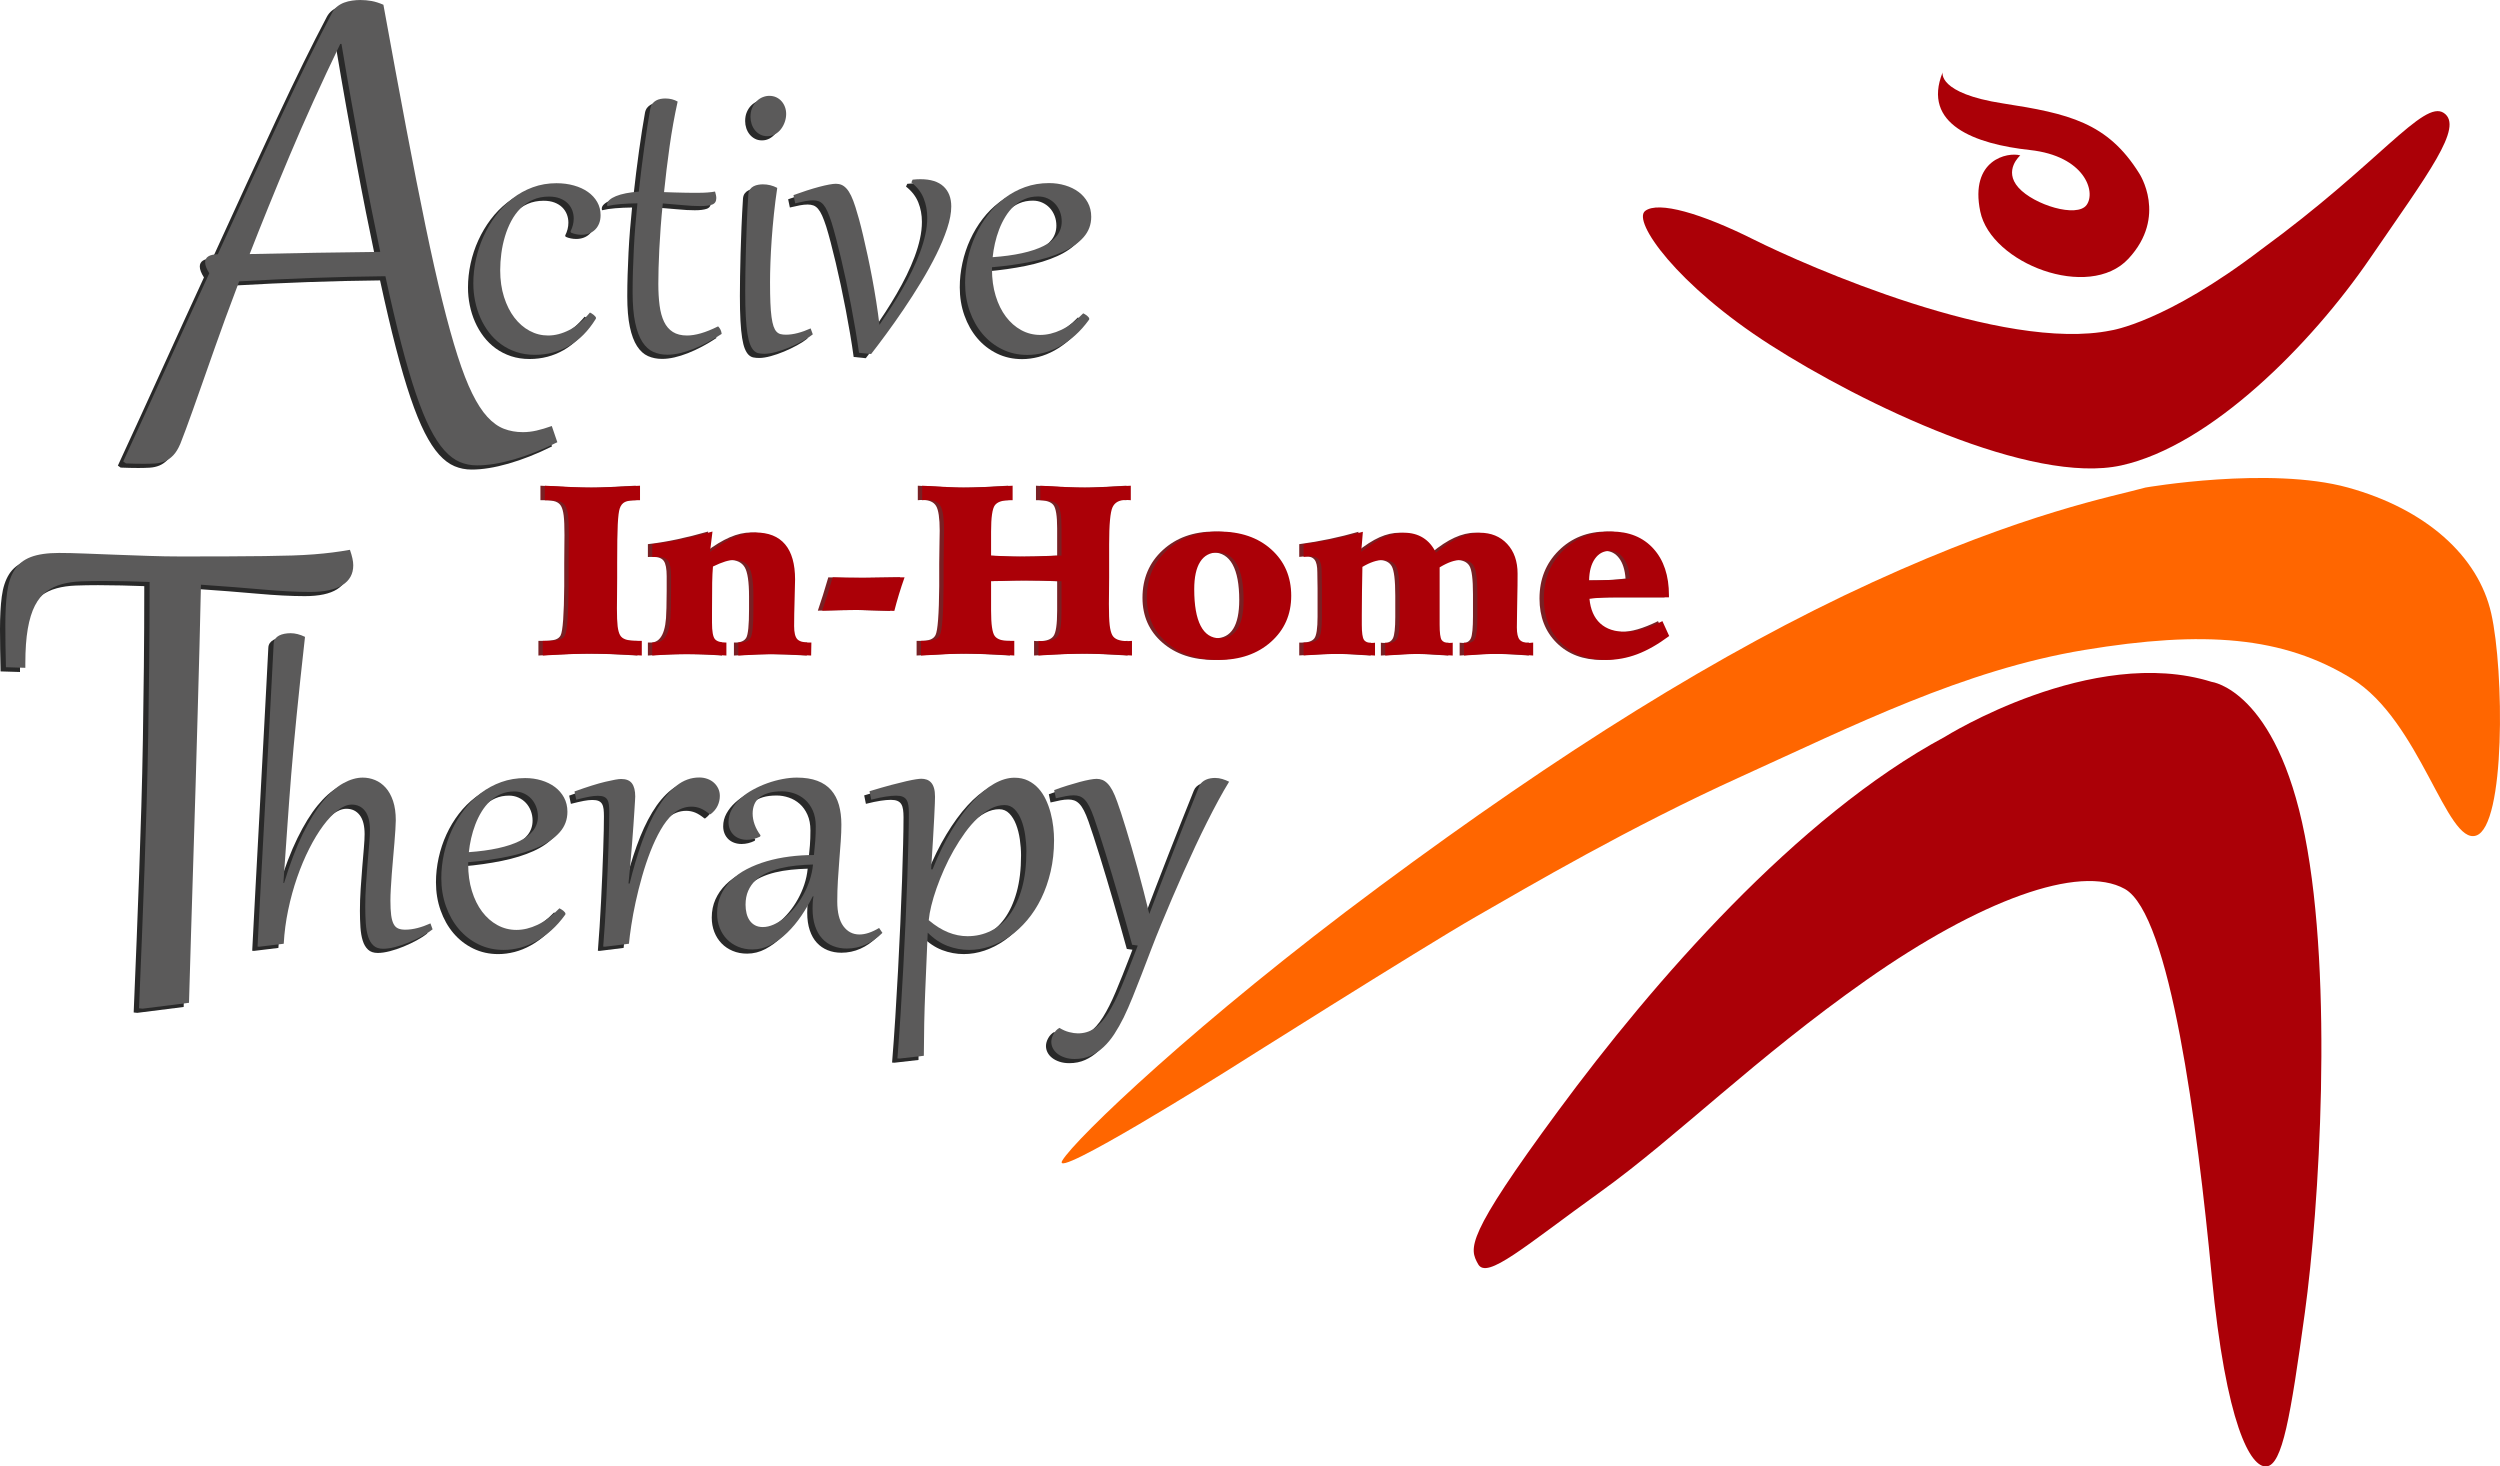 <?xml version="1.0" encoding="UTF-8"?> <svg xmlns="http://www.w3.org/2000/svg" version="1.1" viewBox="0 0 1528.122 896.371"><defs><style> .st0 { fill: #f60; } .st1 { fill: #5b5a5a; } .st2 { fill: #792024; } .st3 { fill: #ab0007; } .st4 { fill: #292929; } </style></defs><g id="Layer_2"><path class="st3" d="M1187.437,44.227s-3.286,12.78,36.879,18.987c40.166,6.207,63.9,11.685,83.252,42.721,0,0,17.527,26.29-6.573,52.215-24.099,25.925-83.982,2.921-90.555-28.846-6.573-31.767,16.796-36.514,24.464-34.323,0,0-10.589,9.129-1.095,19.718s35.784,18.622,41.626,10.589c5.842-8.033-1.095-29.942-34.688-33.593-33.593-3.651-66.091-15.701-53.311-47.468Z"></path><path class="st3" d="M1290.407,201.968s33.228-4.747,92.016-49.659c71.568-52.215,98.953-91.65,111.368-83.252s-9.494,36.879-45.277,89.094c-35.784,52.215-97.127,114.289-151.899,126.339-54.771,12.05-157.741-37.244-214.703-73.758-56.962-36.514-84.348-75.584-76.314-81.792,8.033-6.207,34.323,1.461,66.456,17.527s152.264,69.012,218.354,55.501Z"></path><path class="st0" d="M1311.463,298s75.949-13.145,123.661,0c47.712,13.145,79.71,41.869,87.634,76.923,7.924,35.054,8.763,129.99-9.25,135.832-18.014,5.842-34.08-70.107-75.949-95.91-41.869-25.803-90.068-29.698-163.583-17.527-73.515,12.171-141.188,46.251-209.834,77.41-68.647,31.159-129.016,66.699-162.123,85.686-33.106,18.987-153.359,94.937-153.359,94.937,0,0-107.108,67.186-99.318,54.041,7.79-13.145,82.765-85.2,193.768-167.478,111.003-82.278,207.887-143.135,301.363-185.978,93.476-42.843,148.004-52.58,166.991-57.936Z"></path><path class="st3" d="M1351.872,416.793s39.435,4.869,56.962,93.963c17.527,89.094,8.763,227.848,0,291.626-8.763,63.778-13.737,92.989-23.421,93.963s-24.777-25.316-33.541-116.845c-8.763-91.529-25.316-220.545-53.067-236.124-27.751-15.579-89.094,7.303-157.741,55.501-68.647,48.199-115.871,95.91-162.609,129.503-46.738,33.593-69.62,54.041-74.976,44.304-5.355-9.737-8.277-16.066,49.172-93.963,57.449-77.897,145.57-179.649,236.124-228.335,0,0,90.068-56.475,163.096-33.593Z"></path></g><g id="Layer_3"><path class="st4" d="M127.811,215.787c-2.903,8.224-5.423,15.38-7.56,21.469-2.135,6.087-4.011,11.389-5.623,15.903-1.614,4.517-3.024,8.405-4.233,11.673-1.209,3.263-2.34,6.228-3.387,8.888-1.291,3.066-2.742,5.443-4.354,7.136-1.614,1.693-3.347,2.922-5.201,3.688-1.856.768-3.87,1.209-6.047,1.333-2.177.118-4.475.18-6.894.18-1.372,0-3.083-.02-5.142-.062-2.054-.039-3.93-.101-5.623-.18l-1.693-1.209c9.676-20.963,18.848-41.001,27.517-60.111,8.666-19.11,17.031-37.412,25.095-54.91-1.693-2.661-2.54-4.877-2.54-6.652,0-3.224,2.579-4.877,7.741-4.959,14.756-32.414,27.897-60.977,39.429-85.69,11.53-24.715,21.689-45.375,30.479-61.987.805-1.53,1.854-2.802,3.145-3.809,1.288-1.01,2.7-1.794,4.233-2.36,1.53-.563,3.145-.968,4.838-1.209s3.345-.363,4.959-.363c2.337,0,4.636.202,6.894.605,2.256.405,4.675,1.17,7.257,2.298,5.08,27.981,9.738,53.155,13.968,75.533,4.236,22.373,8.165,42.312,11.794,59.807,3.628,17.498,7.054,32.757,10.281,45.777,3.224,13.023,6.329,24.19,9.313,33.505,2.982,9.31,5.966,16.992,8.95,23.039,2.982,6.047,6.067,10.806,9.251,14.272,3.187,3.468,6.551,5.887,10.1,7.257,3.547,1.372,7.417,2.056,11.611,2.056,2.74,0,5.522-.321,8.345-.968,2.821-.644,5.926-1.572,9.313-2.782l3.387,9.918c-9.273,4.596-18.142,8.103-26.608,10.522s-15.965,3.628-22.496,3.628c-3.71,0-7.198-.686-10.461-2.056-3.268-1.372-6.413-3.73-9.434-7.074-3.026-3.347-5.968-7.842-8.832-13.487-2.861-5.643-5.744-12.739-8.647-21.287-2.903-8.545-5.887-18.727-8.95-30.538-3.066-11.813-6.289-25.54-9.676-41.184-14.919.163-29.652.504-44.205,1.029-14.556.523-29.615,1.229-45.175,2.115-3.145,8.306-5.988,15.926-8.526,22.859-2.542,6.936-4.739,13.062-6.593,18.384ZM229.165,156.522c-1.693-7.983-3.507-16.831-5.443-26.549-1.935-9.715-3.912-19.996-5.926-30.839-2.017-10.846-4.073-22.153-6.168-33.927-2.098-11.771-4.154-23.706-6.168-35.8h-.726c-11.611,24.029-21.973,46.888-31.084,68.577-9.113,21.692-17.217,41.648-24.31,59.869,13.867-.321,27.292-.585,40.276-.787,12.981-.2,26.164-.38,39.55-.543Z"></path><path class="st4" d="M345.465,143.959c1.304-2.562,1.957-5.172,1.957-7.828,0-1.817-.314-3.53-.944-5.136-.628-1.609-1.572-3.03-2.83-4.265-1.258-1.234-2.83-2.212-4.718-2.935-1.886-.722-4.088-1.083-6.604-1.083-3.634,0-6.896.64-9.785,1.921-2.89,1.282-5.44,3.041-7.654,5.277-2.212,2.236-4.099,4.822-5.66,7.758-1.562,2.935-2.843,6.08-3.845,9.435-1.001,3.355-1.736,6.791-2.201,10.31-.466,3.517-.699,6.953-.699,10.308,0,6.011.78,11.473,2.341,16.39,1.562,4.915,3.67,9.109,6.326,12.58,2.656,3.47,5.754,6.162,9.295,8.072,3.54,1.911,7.314,2.865,11.322,2.865,4.239,0,8.538-1.107,12.894-3.321,4.357-2.212,8.585-5.788,12.686-10.727.28.14.64.338,1.084.595.442.255.849.548,1.222.873.372.327.699.653.978.978.28.327.419.629.419.909,0,.187-.024.304-.07.349l-.14.28c-4.52,7.316-9.949,12.79-16.284,16.424-6.337,3.634-13.279,5.451-20.827,5.451-4.101,0-7.875-.571-11.322-1.713-3.449-1.141-6.57-2.724-9.365-4.753-2.796-2.025-5.253-4.426-7.373-7.197-2.121-2.773-3.891-5.778-5.312-9.017-1.422-3.238-2.493-6.638-3.215-10.204-.723-3.563-1.084-7.163-1.084-10.797,0-4.892.535-9.796,1.607-14.711,1.071-4.917,2.644-9.645,4.717-14.189,2.074-4.541,4.59-8.782,7.548-12.72,2.96-3.937,6.314-7.361,10.064-10.272,3.751-2.913,7.886-5.196,12.406-6.849,4.519-1.655,9.341-2.482,14.467-2.482,3.82,0,7.384.466,10.693,1.398,3.308.933,6.162,2.248,8.561,3.948,2.401,1.702,4.288,3.751,5.663,6.15,1.374,2.401,2.061,5.068,2.061,8.003,0,1.911-.291,3.599-.874,5.068-.582,1.466-1.398,2.724-2.445,3.774-1.05,1.047-2.284,1.84-3.706,2.376-1.421.535-2.97.803-4.647.803-1.026,0-2.085-.104-3.181-.315-1.094-.208-2.178-.546-3.249-1.013l-.28-.769Z"></path><path class="st4" d="M410.952,64.634c-1.957,8.853-3.599,17.997-4.928,27.431-1.326,9.437-2.458,18.743-3.389,27.922,2.189.094,4.322.164,6.396.21,2.072.047,4.007.094,5.799.14,1.794.047,3.426.07,4.892.07h3.67c4.239,0,7.711-.255,10.414-.769.232.793.419,1.515.559,2.167.14.653.21,1.258.21,1.817,0,2.051-.85,3.379-2.552,3.984-1.7.606-4.158.909-7.373.909-3.075,0-6.511-.185-10.308-.559-3.798-.372-7.958-.722-12.476-1.048-.513,4.986-.943,9.843-1.294,14.573-.348,4.728-.628,9.19-.839,13.383-.208,4.193-.361,8.084-.454,11.672-.094,3.589-.14,6.709-.14,9.365,0,4.986.255,9.435.769,13.349.512,3.914,1.421,7.233,2.726,9.96,1.304,2.724,3.098,4.811,5.382,6.254,2.282,1.445,5.172,2.167,8.666,2.167,2.516,0,5.323-.442,8.422-1.328,3.098-.884,6.627-2.306,10.588-4.263,1.258,1.258,1.98,2.796,2.167,4.613-2.89,1.911-5.801,3.646-8.736,5.206-2.935,1.562-5.825,2.901-8.666,4.019-2.843,1.118-5.591,1.98-8.247,2.586-2.656.605-5.172.909-7.548.909-3.122,0-5.975-.571-8.562-1.712-2.585-1.142-4.821-3.169-6.709-6.082-1.886-2.911-3.355-6.836-4.402-11.776-1.05-4.938-1.573-11.182-1.573-18.731,0-4.239.07-8.608.21-13.105.14-4.496.325-9.05.559-13.663.232-4.613.535-9.226.909-13.838.372-4.613.792-9.156,1.258-13.629-3.681.047-7.093.198-10.24.454-3.144.257-5.835.665-8.072,1.224-.14-.28-.21-.605-.21-.978,0-.978.478-1.898,1.432-2.761.956-.862,2.284-1.642,3.985-2.341,1.7-.699,3.738-1.281,6.115-1.747,2.376-.465,4.985-.792,7.828-.978,1.071-9.738,2.212-18.94,3.425-27.607,1.211-8.666,2.422-16.4,3.634-23.204.232-1.211.665-2.212,1.292-3.005.63-.792,1.364-1.421,2.202-1.887.839-.465,1.747-.792,2.726-.978.978-.185,1.933-.28,2.865-.28,1.538,0,2.924.164,4.159.489,1.234.327,2.386.793,3.459,1.398Z"></path><path class="st4" d="M471.826,117.401c-.793,5.312-1.468,10.635-2.027,15.971-.559,5.334-1.013,10.495-1.364,15.48-.348,4.986-.605,9.703-.767,14.153-.164,4.449-.245,8.468-.245,12.055,0,4.847.07,9.004.21,12.475.14,3.472.372,6.396.699,8.772.325,2.376.735,4.275,1.222,5.697.491,1.421,1.095,2.516,1.817,3.283.723.77,1.562,1.271,2.516,1.503.956.234,2.038.349,3.251.349,2.236,0,4.648-.338,7.233-1.014,2.587-.675,5.208-1.617,7.863-2.83l1.328,3.634c-1.677,1.352-3.785,2.726-6.324,4.124-2.54,1.398-5.208,2.68-8.003,3.844s-5.533,2.108-8.211,2.83c-2.68.723-4.998,1.084-6.955,1.084-1.305,0-2.493-.106-3.564-.314-1.073-.211-2.038-.735-2.9-1.573-.863-.839-1.632-2.072-2.308-3.704-.675-1.63-1.234-3.844-1.677-6.64-.442-2.796-.78-6.29-1.013-10.484-.234-4.193-.349-9.271-.349-15.236,0-3.495.036-7.444.104-11.846.071-4.405.175-9.133.315-14.189.14-5.055.325-10.389.559-16.003.232-5.615.535-11.404.909-17.368.093-1.304.442-2.365,1.048-3.179.605-.816,1.351-1.445,2.236-1.888.884-.442,1.829-.745,2.831-.907,1.001-.164,1.921-.245,2.76-.245,3.121,0,6.056.723,8.806,2.167ZM465.746,85.811c-1.632,0-3.075-.338-4.333-1.014-1.258-.675-2.331-1.56-3.215-2.656-.886-1.094-1.562-2.352-2.027-3.774-.466-1.421-.699-2.875-.699-4.367,0-2.097.349-3.948,1.048-5.557.699-1.606,1.607-2.958,2.726-4.054,1.118-1.094,2.352-1.91,3.704-2.445,1.351-.536,2.679-.804,3.984-.804,1.583,0,3.005.291,4.263.873,1.258.583,2.342,1.388,3.249,2.412.91,1.026,1.609,2.201,2.097,3.53.491,1.326.735,2.76.735,4.298,0,1.632-.28,3.251-.839,4.857-.559,1.609-1.339,3.065-2.341,4.369-1.003,1.305-2.214,2.353-3.634,3.145-1.422.793-2.995,1.188-4.718,1.188Z"></path><path class="st4" d="M521.798,218.183c-.605-4.473-1.329-9.167-2.168-14.082-.839-4.917-1.734-9.879-2.687-14.888-.958-5.008-1.957-9.959-3.007-14.851s-2.098-9.551-3.145-13.978c-1.05-4.426-2.062-8.502-3.041-12.231-.978-3.727-1.887-6.942-2.726-9.645-.886-2.749-1.724-4.996-2.516-6.745-.793-1.746-1.619-3.121-2.48-4.122-.863-1.003-1.807-1.689-2.831-2.062-1.026-.372-2.191-.559-3.495-.559-1.492,0-3.087.164-4.788.489-1.7.327-3.738.769-6.115,1.328l-1.048-5.032c2.796-1.024,5.533-1.968,8.213-2.83,2.679-.863,5.159-1.596,7.443-2.202,2.282-.605,4.309-1.071,6.08-1.398,1.77-.325,3.168-.489,4.193-.489,1.258,0,2.412.221,3.459.663,1.05.444,2.061,1.201,3.042,2.272.976,1.073,1.911,2.527,2.796,4.369.884,1.84,1.769,4.158,2.653,6.953.605,1.864,1.318,4.275,2.134,7.233.816,2.96,1.666,6.326,2.55,10.1s1.803,7.863,2.761,12.265c.953,4.405,1.877,8.959,2.761,13.664.884,4.707,1.712,9.494,2.482,14.363.765,4.868,1.432,9.656,1.991,14.362,2.328-3.4,4.667-6.919,7.023-10.553,2.351-3.634,4.61-7.314,6.778-11.043,2.168-3.727,4.182-7.49,6.048-11.288,1.86-3.797,3.492-7.558,4.889-11.287,1.398-3.727,2.493-7.384,3.286-10.973.793-3.587,1.187-7.059,1.187-10.414,0-4.193-.73-8.13-2.202-11.811-1.466-3.68-3.971-6.919-7.514-9.715l.77-1.677c.839-.093,1.655-.163,2.448-.21.793-.046,1.563-.07,2.305-.07,6.247,0,10.949,1.468,14.121,4.403,3.166,2.935,4.753,7.013,4.753,12.231,0,3.961-.839,8.468-2.516,13.523-1.677,5.056-3.891,10.357-6.641,15.901-2.75,5.546-5.871,11.194-9.368,16.948-3.492,5.755-7.057,11.312-10.692,16.67-3.634,5.359-7.172,10.379-10.623,15.061-3.446,4.684-6.498,8.726-9.157,12.127l-7.406-.769Z"></path><path class="st4" d="M658.851,194.071c.28.14.642.338,1.084.593.442.257.85.536,1.224.839.374.304.699.63.978.978.28.351.419.689.419,1.014,0,.187-.071.374-.208.559-2.61,3.634-5.417,6.791-8.424,9.469-3.004,2.68-6.128,4.917-9.365,6.709-3.238,1.794-6.533,3.122-9.887,3.985-3.355.862-6.664,1.292-9.927,1.292-5.591,0-10.715-1.142-15.376-3.425-4.658-2.282-8.666-5.404-12.021-9.365-3.355-3.959-5.973-8.608-7.862-13.942-1.886-5.336-2.83-11.054-2.83-17.159,0-4.985.548-9.97,1.643-14.957,1.093-4.985,2.679-9.738,4.753-14.258,2.071-4.519,4.601-8.725,7.582-12.614,2.981-3.891,6.37-7.269,10.17-10.136,3.797-2.864,7.967-5.112,12.509-6.744,4.544-1.63,9.425-2.446,14.643-2.446,3.449,0,6.732.466,9.856,1.398,3.121.933,5.857,2.272,8.21,4.018,2.353,1.749,4.228,3.904,5.625,6.466,1.398,2.563,2.1,5.476,2.1,8.736,0,4.753-1.552,8.9-4.65,12.44-3.098,3.542-7.371,6.547-12.826,9.016-5.449,2.47-11.87,4.462-19.253,5.975-7.386,1.515-15.364,2.646-23.937,3.39v1.188c0,5.965.756,11.416,2.271,16.354,1.512,4.939,3.6,9.167,6.253,12.686,2.659,3.517,5.779,6.254,9.368,8.211,3.586,1.957,7.454,2.935,11.599,2.935,4.193,0,8.492-1.037,12.897-3.111,4.402-2.072,8.863-5.439,13.382-10.098ZM645.712,137.949c0-2.142-.359-4.146-1.081-6.011-.725-1.863-1.726-3.483-3.007-4.857-1.281-1.375-2.807-2.458-4.579-3.251-1.769-.792-3.68-1.188-5.728-1.188-3.03,0-5.779.536-8.25,1.607-2.468,1.073-4.681,2.527-6.638,4.369-1.957,1.84-3.68,3.982-5.172,6.43-1.492,2.445-2.761,5.044-3.808,7.792-1.05,2.75-1.9,5.568-2.553,8.457-.65,2.89-1.118,5.708-1.398,8.457,6.618-.465,12.546-1.269,17.789-2.412,5.24-1.141,9.668-2.609,13.279-4.402,3.609-1.794,6.37-3.938,8.281-6.43,1.911-2.493,2.864-5.347,2.864-8.562Z"></path><g><path class="st4" d="M170.382,542.305c3.587-11.787,7.397-21.782,11.426-29.983,4.031-8.2,8.132-14.851,12.301-19.954,4.171-5.101,8.328-8.793,12.476-11.077,4.146-2.282,8.107-3.425,11.881-3.425,2.609,0,5.125.501,7.548,1.502,2.422,1.003,4.577,2.552,6.466,4.648,1.886,2.097,3.389,4.8,4.507,8.107,1.118,3.309,1.677,7.269,1.677,11.881,0,1.398-.081,3.296-.245,5.695-.163,2.401-.361,5.079-.593,8.039-.234,2.958-.501,6.069-.804,9.33-.302,3.262-.571,6.477-.803,9.645-.234,3.169-.431,6.175-.595,9.016-.163,2.843-.244,5.289-.244,7.338,0,3.634.151,6.594.455,8.876.302,2.284.803,4.088,1.502,5.417.699,1.326,1.63,2.236,2.796,2.724,1.164.491,2.586.735,4.263.735,2.422,0,4.938-.338,7.548-1.014,2.609-.675,5.242-1.617,7.898-2.83l1.328,3.634c-1.677,1.352-3.798,2.726-6.36,4.124-2.563,1.398-5.253,2.68-8.072,3.844-2.82,1.164-5.627,2.108-8.422,2.83-2.796.723-5.266,1.084-7.408,1.084-2.516,0-4.497-.676-5.941-2.027-1.445-1.351-2.527-3.191-3.249-5.521-.723-2.329-1.19-5.055-1.398-8.177-.211-3.121-.315-6.476-.315-10.064,0-4.333.151-8.806.455-13.419.302-4.613.628-9.039.978-13.279.348-4.239.675-8.119.978-11.637.302-3.517.454-6.347.454-8.491,0-5.172-1.003-9.05-3.005-11.637-2.004-2.585-4.707-3.878-8.107-3.878-2.656,0-5.487,1.142-8.491,3.425-3.007,2.284-5.988,5.417-8.946,9.4-2.96,3.985-5.814,8.691-8.562,14.118-2.75,5.429-5.219,11.299-7.408,17.612-2.191,6.314-4.008,12.92-5.451,19.815-1.445,6.896-2.353,13.793-2.726,20.688l-14.887,1.817-1.118-.07c.28-5.497.595-11.566.943-18.207.351-6.638.723-13.686,1.118-21.141.397-7.454.816-15.225,1.258-23.309.444-8.083.886-16.319,1.329-24.705.442-8.387.896-16.844,1.362-25.37.465-8.527.92-16.948,1.362-25.266.444-8.316.874-16.458,1.294-24.426s.814-15.586,1.188-22.854c.046-1.118.372-2.085.978-2.901.605-.814,1.386-1.466,2.342-1.957.954-.488,2.037-.849,3.249-1.083,1.211-.232,2.469-.349,3.774-.349,2.796,0,5.731.746,8.806,2.236-1.073,9.505-2.027,18.23-2.865,26.173-.839,7.945-1.596,15.307-2.272,22.085-.675,6.781-1.281,13.105-1.817,18.976-.535,5.871-1.024,11.496-1.466,16.879-.444,5.38-.852,10.635-1.224,15.76-.374,5.126-.746,10.332-1.118,15.62-.374,5.289-.757,10.787-1.152,16.494-.397,5.708-.829,11.847-1.294,18.417l.419.07Z"></path><path class="st4" d="M338.678,557.751c.28.14.64.338,1.083.593.444.257.85.536,1.224.839.372.304.699.63.978.978.28.351.419.689.419,1.014,0,.187-.07.374-.21.559-2.61,3.634-5.416,6.791-8.422,9.469-3.004,2.68-6.126,4.917-9.365,6.709-3.238,1.794-6.534,3.122-9.889,3.985-3.355.862-6.664,1.292-9.924,1.292-5.591,0-10.717-1.142-15.376-3.425-4.66-2.282-8.666-5.404-12.021-9.365-3.355-3.959-5.975-8.608-7.863-13.942-1.886-5.336-2.83-11.054-2.83-17.159,0-4.985.548-9.97,1.643-14.957,1.094-4.985,2.679-9.738,4.753-14.258,2.072-4.519,4.6-8.725,7.582-12.614,2.981-3.891,6.371-7.269,10.17-10.136,3.797-2.864,7.967-5.112,12.509-6.744,4.544-1.63,9.424-2.446,14.643-2.446,3.447,0,6.732.466,9.855,1.398,3.121.933,5.859,2.272,8.211,4.018,2.353,1.749,4.229,3.904,5.627,6.466,1.398,2.563,2.097,5.476,2.097,8.736,0,4.753-1.549,8.9-4.648,12.44-3.098,3.542-7.373,6.547-12.824,9.016-5.451,2.47-11.87,4.462-19.254,5.975-7.386,1.515-15.366,2.646-23.938,3.39v1.188c0,5.965.757,11.416,2.272,16.354,1.513,4.939,3.599,9.167,6.254,12.686,2.656,3.517,5.777,6.254,9.365,8.211,3.587,1.957,7.454,2.935,11.602,2.935,4.193,0,8.491-1.037,12.895-3.111,4.402-2.072,8.863-5.439,13.383-10.098ZM325.539,501.629c0-2.142-.361-4.146-1.083-6.011-.723-1.863-1.724-3.483-3.007-4.857-1.281-1.375-2.807-2.458-4.577-3.251-1.772-.792-3.681-1.188-5.731-1.188-3.03,0-5.778.536-8.247,1.607-2.47,1.073-4.683,2.527-6.64,4.369-1.957,1.84-3.681,3.982-5.172,6.43-1.492,2.445-2.761,5.044-3.808,7.792-1.05,2.75-1.9,5.568-2.552,8.457-.653,2.89-1.118,5.708-1.398,8.457,6.615-.465,12.545-1.269,17.788-2.412,5.24-1.141,9.668-2.609,13.279-4.402,3.61-1.794,6.37-3.938,8.281-6.43,1.91-2.493,2.865-5.347,2.865-8.562Z"></path><path class="st4" d="M366.564,581.234l-1.118-.07c.372-4.426.722-9.248,1.048-14.467.325-5.218.629-10.518.909-15.901.28-5.38.525-10.716.733-16.003.211-5.289.397-10.228.559-14.817.164-4.59.28-8.702.351-12.336.068-3.634.104-6.5.104-8.597,0-1.723-.07-3.215-.21-4.473s-.454-2.306-.944-3.145c-.488-.839-1.2-1.456-2.131-1.853-.933-.395-2.191-.593-3.774-.593-.793,0-1.607.047-2.446.14-.839.094-1.772.234-2.796.419-1.026.187-2.178.431-3.459.733-1.282.304-2.761.665-4.439,1.084l-1.048-5.032c7.734-2.796,14.001-4.764,18.8-5.905,4.798-1.142,8.037-1.713,9.715-1.713,3.075,0,5.276.897,6.605,2.691,1.326,1.793,1.991,4.462,1.991,8.002,0,.327-.047,1.282-.14,2.865-.094,1.585-.221,3.646-.385,6.186-.163,2.539-.361,5.486-.593,8.84-.234,3.355-.501,6.955-.804,10.797-.302,3.845-.64,7.852-1.013,12.021-.374,4.171-.769,8.33-1.188,12.476l.699.07c2.236-9.131,4.764-17.647,7.584-25.546,2.818-7.896,5.986-14.757,9.505-20.582,3.517-5.824,7.384-10.402,11.602-13.733,4.216-3.332,8.84-4.998,13.873-4.998,1.77,0,3.425.28,4.962.839s2.865,1.339,3.984,2.342c1.118,1.001,2.003,2.189,2.656,3.563.652,1.375.978,2.878.978,4.509,0,2.097-.454,4.112-1.364,6.046-.907,1.933-2.341,3.646-4.298,5.136h-.559c-1.957-1.63-3.81-2.807-5.556-3.53-1.749-.722-3.6-1.083-5.557-1.083-2.097,0-4.124.397-6.08,1.188-1.957.793-3.751,1.934-5.382,3.425-2.656,2.423-5.126,5.627-7.408,9.609-2.284,3.985-4.367,8.4-6.256,13.245-1.886,4.847-3.587,9.936-5.101,15.27-1.515,5.336-2.82,10.531-3.914,15.587-1.095,5.055-1.981,9.807-2.656,14.258-.676,4.449-1.154,8.189-1.433,11.217l-14.607,1.817Z"></path><path class="st4" d="M495.372,507.57c0-3.68-.606-6.872-1.817-9.575-1.212-2.701-2.796-4.915-4.753-6.64-1.957-1.723-4.171-3.005-6.64-3.844-2.47-.839-4.939-1.258-7.408-1.258-3.309,0-6.105.349-8.387,1.048-2.284.699-4.135,1.655-5.557,2.865-1.421,1.212-2.445,2.644-3.075,4.298-.628,1.655-.943,3.437-.943,5.347,0,2.236.408,4.484,1.222,6.745.816,2.259,2.015,4.462,3.6,6.604l-.28.769c-2.656,1.305-5.336,1.957-8.037,1.957-1.585,0-3.064-.244-4.437-.735-1.375-.488-2.563-1.198-3.566-2.131-1.001-.931-1.793-2.072-2.376-3.425-.582-1.351-.873-2.865-.873-4.543,0-2.749.665-5.334,1.991-7.758,1.329-2.422,3.087-4.636,5.277-6.64,2.189-2.003,4.728-3.797,7.618-5.382,2.888-1.583,5.871-2.924,8.946-4.018,3.075-1.095,6.162-1.934,9.261-2.516,3.098-.583,5.975-.874,8.631-.874,4.892,0,9.074.653,12.545,1.957,3.472,1.305,6.29,3.204,8.458,5.695,2.165,2.493,3.75,5.511,4.753,9.052,1.001,3.542,1.502,7.548,1.502,12.021,0,3.075-.128,6.454-.384,10.134-.257,3.681-.549,7.537-.874,11.566-.327,4.031-.618,8.19-.874,12.476-.255,4.288-.384,8.551-.384,12.79,0,6.709,1.247,11.753,3.738,15.131,2.493,3.379,5.768,5.068,9.819,5.068,3.589,0,7.597-1.328,12.021-3.984l2.028,3.005c-3.121,3.122-6.524,5.499-10.204,7.129s-7.548,2.446-11.602,2.446c-3.03,0-5.825-.513-8.387-1.538-2.563-1.026-4.777-2.55-6.64-4.579-1.864-2.025-3.309-4.577-4.333-7.652-1.026-3.075-1.538-6.64-1.538-10.693,0-1.211.036-2.422.104-3.634.071-1.211.221-2.492.455-3.844h-.419c-2.004,4.008-4.322,7.956-6.953,11.846-2.633,3.891-5.523,7.363-8.666,10.415-3.146,3.051-6.501,5.52-10.064,7.408-3.566,1.886-7.304,2.83-11.218,2.83-3.215,0-6.15-.559-8.806-1.677s-4.928-2.656-6.814-4.613c-1.888-1.957-3.355-4.275-4.405-6.955-1.047-2.679-1.572-5.601-1.572-8.771,0-4.099.757-7.828,2.271-11.182,1.515-3.355,3.611-6.36,6.29-9.016,2.68-2.656,5.882-4.951,9.611-6.883,3.727-1.934,7.781-3.542,12.161-4.824,4.379-1.281,9.016-2.236,13.908-2.864,4.892-.63,9.877-.944,14.957-.944.325-2.935.595-5.777.803-8.527.211-2.749.315-5.777.315-9.086ZM452.46,555.585c0,1.817.198,3.553.595,5.208.395,1.653,1.024,3.109,1.886,4.367.863,1.258,1.957,2.248,3.286,2.97,1.326.723,2.923,1.084,4.787,1.084,2.097,0,4.263-.489,6.5-1.468s4.437-2.329,6.605-4.054c2.165-1.723,4.239-3.785,6.219-6.186,1.981-2.399,3.763-5.019,5.347-7.862,1.583-2.841,2.9-5.837,3.95-8.98,1.047-3.146,1.734-6.371,2.061-9.681-3.449.094-6.873.315-10.274.663-3.402.351-6.628.899-9.679,1.643-3.052.746-5.884,1.724-8.492,2.935-2.61,1.212-4.858,2.714-6.744,4.507-1.888,1.794-3.368,3.914-4.439,6.361-1.073,2.445-1.607,5.276-1.607,8.491Z"></path><path class="st4" d="M528.222,486.183c5.218-1.583,9.668-2.865,13.35-3.844,3.68-.978,6.767-1.747,9.26-2.306,2.49-.559,4.447-.944,5.871-1.152,1.421-.211,2.482-.315,3.178-.315,1.167,0,2.262.175,3.286.523,1.024.351,1.923.944,2.69,1.783.77.839,1.364,1.968,1.783,3.389.419,1.422.628,3.181.628,5.277,0,.699-.034,2.074-.103,4.124-.071,2.051-.2,4.881-.385,8.491-.185,3.611-.431,8.039-.733,13.279-.305,5.243-.687,11.405-1.152,18.487l.839.07c3.634-9.039,7.557-17.042,11.776-24.008,4.216-6.965,8.501-12.824,12.86-17.577,4.356-4.753,8.701-8.351,13.034-10.799,4.333-2.445,8.458-3.669,12.372-3.669,3.166,0,5.962.593,8.387,1.783,2.422,1.187,4.53,2.771,6.324,4.753,1.791,1.98,3.295,4.262,4.507,6.849,1.212,2.585,2.191,5.287,2.935,8.107.745,2.818,1.281,5.673,1.609,8.561.325,2.89.488,5.591.488,8.107,0,6.849-.699,13.256-2.097,19.22-1.398,5.965-3.309,11.426-5.731,16.39-2.422,4.961-5.289,9.4-8.595,13.313-3.309,3.914-6.886,7.21-10.729,9.89-3.845,2.679-7.876,4.728-12.092,6.15-4.216,1.421-8.444,2.131-12.683,2.131-4.521,0-8.923-.816-13.211-2.446s-8.316-4.333-12.092-8.107c-.511,11.694-1.024,23.774-1.535,36.239-.513,12.463-.793,25.474-.839,39.033l-14.68,1.677-1.466-.07c.699-8.713,1.352-17.856,1.957-27.433.605-9.574,1.164-19.184,1.677-28.829.513-9.645.978-19.139,1.398-28.481.419-9.341.77-18.112,1.05-26.313.28-8.2.499-15.644.662-22.331.163-6.685.245-12.218.245-16.598,0-1.77-.094-3.319-.28-4.648-.185-1.326-.548-2.433-1.084-3.319-.536-.884-1.315-1.549-2.339-1.993-1.027-.442-2.379-.663-4.056-.663-1.723,0-3.82.187-6.287.559-2.47.374-5.454,1.003-8.946,1.887l-1.05-5.172ZM564.425,565.02c3.959,3.355,7.908,5.825,11.847,7.408,3.937,1.585,7.885,2.376,11.844,2.376,5.22,0,10.03-1.107,14.434-3.321,4.402-2.212,8.199-5.508,11.391-9.889,3.192-4.379,5.685-9.796,7.48-16.25,1.791-6.453,2.69-13.942,2.69-22.469,0-3.168-.245-6.43-.733-9.785-.491-3.355-1.258-6.394-2.308-9.121-1.047-2.724-2.422-4.961-4.122-6.709-1.703-1.746-3.763-2.62-6.187-2.62-2.841,0-5.66.735-8.455,2.201-2.796,1.469-5.511,3.449-8.142,5.942-2.633,2.492-5.16,5.416-7.582,8.771-2.425,3.355-4.707,6.908-6.852,10.659-2.142,3.75-4.099,7.617-5.871,11.602-1.769,3.982-3.318,7.862-4.647,11.636-1.326,3.774-2.399,7.338-3.215,10.693s-1.338,6.314-1.572,8.876Z"></path><path class="st4" d="M688.759,580.046c-1.212-4.426-2.505-9.061-3.88-13.908-1.375-4.845-2.773-9.715-4.193-14.607s-2.841-9.715-4.262-14.467c-1.423-4.753-2.796-9.271-4.125-13.559-1.326-4.286-2.585-8.258-3.774-11.916-1.187-3.659-2.248-6.815-3.181-9.471-.976-2.749-1.92-4.998-2.83-6.744-.907-1.749-1.851-3.111-2.83-4.089s-2.003-1.653-3.075-2.027c-1.073-.372-2.259-.559-3.566-.559-1.489,0-3.087.164-4.787.489-1.7.327-3.737.769-6.116,1.328l-1.047-5.032c2.796-1.024,5.534-1.957,8.213-2.796s5.16-1.56,7.443-2.167c2.282-.605,4.31-1.071,6.079-1.398,1.772-.325,3.169-.489,4.193-.489,1.212,0,2.365.21,3.46.629s2.168,1.154,3.215,2.201c1.05,1.05,2.062,2.493,3.041,4.333.978,1.841,1.957,4.159,2.935,6.955.653,1.772,1.432,4.042,2.342,6.815.907,2.771,1.897,5.916,2.97,9.434,1.073,3.519,2.214,7.351,3.426,11.498,1.21,4.148,2.433,8.468,3.669,12.964,1.232,4.497,2.456,9.099,3.669,13.804,1.212,4.707,2.376,9.365,3.495,13.978,2.331-6.103,4.764-12.475,7.303-19.116,2.539-6.638,5.126-13.313,7.759-20.023,2.63-6.709,5.252-13.36,7.862-19.954,2.61-6.593,5.126-12.894,7.548-18.905.419-1.024.99-1.863,1.712-2.516.722-.652,1.526-1.177,2.41-1.572.887-.397,1.806-.676,2.761-.839.956-.164,1.9-.245,2.83-.245,1.54,0,3.03.221,4.473.665,1.446.442,2.821.99,4.125,1.642-2.097,3.402-4.276,7.187-6.535,11.358-2.259,4.169-4.579,8.619-6.952,13.348-2.379,4.73-4.767,9.658-7.166,14.783-2.399,5.126-4.787,10.355-7.163,15.69-2.376,5.336-4.718,10.695-7.023,16.075-2.308,5.383-4.533,10.683-6.675,15.901-2.191,5.266-4.265,10.472-6.222,15.621-1.957,5.148-3.865,10.133-5.728,14.957-1.866,4.821-3.694,9.458-5.489,13.907-1.794,4.45-3.623,8.608-5.486,12.476-1.772,3.587-3.657,6.931-5.663,10.029-2.003,3.099-4.216,5.778-6.638,8.039-2.422,2.259-5.092,4.041-8.002,5.346-2.913,1.304-6.139,1.957-9.682,1.957-2.188,0-4.168-.291-5.939-.873-1.772-.583-3.272-1.352-4.507-2.308-1.235-.954-2.179-2.061-2.83-3.319-.653-1.258-.981-2.586-.981-3.984,0-1.538.456-3.134,1.364-4.787.91-1.655,2.108-2.901,3.6-3.74,1.957,1.211,3.937,2.072,5.939,2.586,2.005.512,3.8.769,5.383.769,3.82,0,7.209-1.037,10.17-3.109,2.958-2.074,5.742-5.185,8.353-9.331,2.607-4.148,5.229-9.342,7.862-15.586,2.63-6.244,5.557-13.559,8.769-21.946l1.398-3.704-3.423-.489Z"></path></g><path class="st4" d="M12.221,410.756l-11.861-.359c-.24-9.663-.359-18.251-.359-25.76,0-7.746.359-14.396,1.078-19.949.719-5.551,2.217-10.124,4.493-13.718s5.59-6.23,9.944-7.908c4.353-1.677,10.124-2.516,17.313-2.516,4.553,0,9.783.12,15.695.359,5.911.24,12.141.479,18.691.719,6.548.24,13.279.479,20.188.719,6.908.24,13.599.359,20.068.359,10.862,0,20.446-.019,28.755-.06,8.307-.04,15.695-.1,22.165-.18,6.47-.078,12.141-.198,17.013-.359,4.871-.16,9.325-.399,13.359-.719,4.032-.318,7.788-.699,11.262-1.138,3.475-.438,7.009-.977,10.603-1.617,1.358,3.834,2.037,6.99,2.037,9.465,0,5.272-2.217,9.305-6.65,12.101-4.433,2.797-11.004,4.193-19.709,4.193-8.227,0-17.912-.498-29.054-1.498-11.143-.998-23.704-1.977-37.681-2.935-.24,11.821-.539,24.442-.899,37.861-.359,13.419-.739,27.299-1.138,41.635-.401,14.337-.82,28.994-1.258,43.971-.439,14.976-.899,29.953-1.378,44.929-.479,14.976-.94,29.815-1.378,44.51-.439,14.697-.859,28.916-1.258,42.653l-28.395,3.594-2.157-.24c.639-15.256,1.238-29.893,1.797-43.911.558-14.018,1.078-27.776,1.558-41.275.479-13.497.917-26.976,1.318-40.437.399-13.459.719-27.297.958-41.515.24-14.216.438-29.013.599-44.39.16-15.376.24-31.73.24-49.063-4.553-.16-9.186-.3-13.898-.419-4.714-.12-9.507-.18-14.377-.18-4.872,0-9.425.08-13.659.24-4.235.161-8.107.719-11.622,1.677-3.516.958-6.67,2.456-9.465,4.493-2.797,2.037-5.152,4.912-7.069,8.626-1.917,3.714-3.375,8.447-4.373,14.198-1,5.751-1.498,12.78-1.498,21.087v2.756Z"></path><path class="st1" d="M131.073,213.231c-2.903,8.224-5.423,15.38-7.56,21.469-2.135,6.087-4.011,11.389-5.623,15.903-1.614,4.517-3.024,8.405-4.233,11.673-1.209,3.263-2.34,6.228-3.387,8.888-1.291,3.066-2.742,5.443-4.354,7.136-1.614,1.693-3.347,2.922-5.201,3.688-1.856.768-3.87,1.209-6.047,1.333-2.177.118-4.475.18-6.894.18-1.372,0-3.083-.02-5.142-.062-2.054-.039-3.93-.101-5.623-.18l-1.693-1.209c9.676-20.963,18.848-41.001,27.517-60.111,8.666-19.11,17.031-37.412,25.095-54.91-1.693-2.661-2.54-4.877-2.54-6.652,0-3.224,2.579-4.877,7.741-4.959,14.756-32.414,27.897-60.977,39.429-85.69,11.53-24.715,21.689-45.375,30.479-61.987.805-1.53,1.854-2.802,3.145-3.809,1.288-1.01,2.7-1.794,4.233-2.36,1.53-.563,3.145-.968,4.838-1.209s3.345-.363,4.959-.363c2.337,0,4.636.202,6.894.605,2.256.405,4.675,1.17,7.257,2.298,5.08,27.981,9.738,53.155,13.968,75.533,4.236,22.373,8.165,42.312,11.794,59.807,3.628,17.498,7.054,32.757,10.281,45.777,3.224,13.023,6.329,24.19,9.313,33.505,2.982,9.31,5.966,16.992,8.95,23.039,2.982,6.047,6.067,10.806,9.251,14.272,3.187,3.468,6.551,5.887,10.1,7.257,3.547,1.372,7.417,2.056,11.611,2.056,2.74,0,5.522-.321,8.345-.968,2.821-.644,5.926-1.572,9.313-2.782l3.387,9.918c-9.273,4.596-18.142,8.103-26.608,10.522-8.466,2.419-15.965,3.628-22.496,3.628-3.71,0-7.198-.686-10.461-2.056-3.268-1.372-6.413-3.73-9.434-7.074-3.026-3.347-5.968-7.842-8.832-13.487-2.861-5.643-5.744-12.739-8.647-21.287-2.903-8.545-5.887-18.727-8.95-30.538-3.066-11.813-6.289-25.54-9.676-41.184-14.919.163-29.652.504-44.205,1.029-14.556.523-29.615,1.229-45.175,2.115-3.145,8.306-5.988,15.926-8.526,22.859-2.542,6.936-4.739,13.062-6.593,18.384ZM232.427,153.966c-1.693-7.983-3.507-16.831-5.443-26.549-1.935-9.715-3.912-19.996-5.926-30.839-2.017-10.846-4.073-22.153-6.168-33.927-2.098-11.771-4.154-23.706-6.168-35.8h-.726c-11.611,24.029-21.973,46.888-31.084,68.577-9.113,21.692-17.217,41.648-24.31,59.869,13.867-.321,27.292-.585,40.276-.787,12.981-.2,26.164-.38,39.55-.543Z"></path><path class="st1" d="M348.727,141.403c1.304-2.562,1.957-5.172,1.957-7.828,0-1.817-.314-3.53-.944-5.136-.628-1.609-1.572-3.03-2.83-4.265-1.258-1.234-2.83-2.212-4.718-2.935-1.886-.722-4.088-1.083-6.604-1.083-3.634,0-6.896.64-9.785,1.921-2.89,1.282-5.44,3.041-7.654,5.277-2.212,2.236-4.099,4.822-5.66,7.758-1.562,2.935-2.843,6.08-3.845,9.435-1.001,3.355-1.736,6.791-2.201,10.31-.466,3.517-.699,6.953-.699,10.308,0,6.011.78,11.473,2.341,16.39,1.562,4.915,3.67,9.109,6.326,12.58,2.656,3.47,5.754,6.162,9.295,8.072,3.54,1.911,7.314,2.865,11.322,2.865,4.239,0,8.538-1.107,12.894-3.321,4.357-2.212,8.585-5.788,12.686-10.727.28.14.64.338,1.084.595.442.255.849.548,1.222.873.372.327.699.653.978.978.28.327.419.629.419.909,0,.187-.024.304-.07.349l-.14.28c-4.52,7.316-9.949,12.79-16.284,16.424-6.337,3.634-13.279,5.451-20.827,5.451-4.101,0-7.875-.571-11.322-1.713-3.449-1.141-6.57-2.724-9.365-4.753-2.796-2.025-5.253-4.426-7.373-7.197-2.121-2.773-3.891-5.778-5.312-9.017-1.422-3.238-2.493-6.638-3.215-10.204-.723-3.563-1.084-7.163-1.084-10.797,0-4.892.535-9.796,1.607-14.711,1.071-4.917,2.644-9.645,4.717-14.189,2.074-4.541,4.59-8.782,7.548-12.72,2.96-3.937,6.314-7.361,10.064-10.272,3.751-2.913,7.886-5.196,12.406-6.849,4.519-1.655,9.341-2.482,14.467-2.482,3.82,0,7.384.466,10.693,1.398,3.308.933,6.162,2.248,8.561,3.948,2.401,1.702,4.288,3.751,5.663,6.15,1.374,2.401,2.061,5.068,2.061,8.003,0,1.911-.291,3.599-.874,5.068-.582,1.466-1.398,2.724-2.445,3.774-1.05,1.047-2.284,1.84-3.706,2.376-1.421.535-2.97.803-4.647.803-1.026,0-2.085-.104-3.181-.315-1.094-.208-2.178-.546-3.249-1.013l-.28-.769Z"></path><path class="st1" d="M414.214,62.078c-1.957,8.853-3.599,17.997-4.928,27.431-1.326,9.437-2.458,18.743-3.389,27.922,2.189.094,4.322.164,6.396.21,2.072.047,4.007.094,5.799.14,1.794.047,3.426.07,4.892.07h3.67c4.239,0,7.711-.255,10.414-.769.232.793.419,1.515.559,2.167.14.653.21,1.258.21,1.817,0,2.051-.85,3.379-2.552,3.984-1.7.606-4.158.909-7.373.909-3.075,0-6.511-.185-10.308-.559-3.798-.372-7.958-.722-12.476-1.048-.513,4.986-.943,9.843-1.294,14.573-.348,4.728-.628,9.19-.839,13.383-.208,4.193-.361,8.084-.454,11.672-.094,3.589-.14,6.709-.14,9.365,0,4.986.255,9.435.769,13.349.512,3.914,1.421,7.233,2.726,9.96,1.304,2.724,3.098,4.811,5.382,6.254,2.282,1.445,5.172,2.167,8.666,2.167,2.516,0,5.323-.442,8.422-1.328,3.098-.884,6.627-2.306,10.588-4.263,1.258,1.258,1.98,2.796,2.167,4.613-2.89,1.911-5.801,3.646-8.736,5.206-2.935,1.562-5.825,2.901-8.666,4.019-2.843,1.118-5.591,1.98-8.247,2.586-2.656.605-5.172.909-7.548.909-3.122,0-5.975-.571-8.562-1.712-2.585-1.142-4.821-3.169-6.709-6.082-1.886-2.911-3.355-6.836-4.402-11.776-1.05-4.938-1.573-11.182-1.573-18.731,0-4.239.07-8.608.21-13.105.14-4.496.325-9.05.559-13.663.232-4.613.535-9.226.909-13.838.372-4.613.792-9.156,1.258-13.629-3.681.047-7.093.198-10.24.454-3.144.257-5.835.665-8.072,1.224-.14-.28-.21-.605-.21-.978,0-.978.478-1.898,1.432-2.761.956-.862,2.284-1.642,3.985-2.341,1.7-.699,3.738-1.281,6.115-1.747,2.376-.465,4.985-.792,7.828-.978,1.071-9.738,2.212-18.94,3.425-27.607,1.211-8.666,2.422-16.4,3.634-23.204.232-1.211.665-2.212,1.292-3.005.63-.792,1.364-1.421,2.202-1.887.839-.465,1.747-.792,2.726-.978.978-.185,1.933-.28,2.865-.28,1.538,0,2.924.164,4.159.489,1.234.327,2.386.793,3.459,1.398Z"></path><path class="st1" d="M475.088,114.845c-.793,5.312-1.468,10.635-2.027,15.971-.559,5.334-1.013,10.495-1.364,15.48-.348,4.986-.605,9.703-.767,14.153-.164,4.449-.245,8.468-.245,12.055,0,4.847.07,9.004.21,12.475.14,3.472.372,6.396.699,8.772.325,2.376.735,4.275,1.222,5.697.491,1.421,1.095,2.516,1.817,3.283.723.77,1.562,1.271,2.516,1.503.956.234,2.038.349,3.251.349,2.236,0,4.648-.338,7.233-1.014,2.587-.675,5.208-1.617,7.863-2.83l1.328,3.634c-1.677,1.352-3.785,2.726-6.324,4.124-2.54,1.398-5.208,2.68-8.003,3.844s-5.533,2.108-8.211,2.83c-2.68.723-4.998,1.084-6.955,1.084-1.305,0-2.493-.106-3.564-.314-1.073-.211-2.038-.735-2.9-1.573-.863-.839-1.632-2.072-2.308-3.704-.675-1.63-1.234-3.844-1.677-6.64-.442-2.796-.78-6.29-1.013-10.484-.234-4.193-.349-9.271-.349-15.236,0-3.495.036-7.444.104-11.846.071-4.405.175-9.133.315-14.189.14-5.055.325-10.389.559-16.003.232-5.615.535-11.404.909-17.368.093-1.304.442-2.365,1.048-3.179.605-.816,1.351-1.445,2.236-1.888.884-.442,1.829-.745,2.831-.907,1.001-.164,1.921-.245,2.76-.245,3.121,0,6.056.723,8.806,2.167ZM469.008,83.255c-1.632,0-3.075-.338-4.333-1.014-1.258-.675-2.331-1.56-3.215-2.656-.886-1.094-1.562-2.352-2.027-3.774-.466-1.421-.699-2.875-.699-4.367,0-2.097.349-3.948,1.048-5.557.699-1.606,1.607-2.958,2.726-4.054,1.118-1.094,2.352-1.91,3.704-2.445,1.351-.536,2.679-.804,3.984-.804,1.583,0,3.005.291,4.263.873,1.258.583,2.342,1.388,3.249,2.412.91,1.026,1.609,2.201,2.097,3.53.491,1.326.735,2.76.735,4.298,0,1.632-.28,3.251-.839,4.857-.559,1.609-1.339,3.065-2.341,4.369-1.003,1.305-2.214,2.353-3.634,3.145-1.422.793-2.995,1.188-4.718,1.188Z"></path><path class="st1" d="M525.06,215.627c-.605-4.473-1.329-9.167-2.168-14.082-.839-4.917-1.734-9.879-2.687-14.888-.958-5.008-1.957-9.959-3.007-14.851s-2.098-9.551-3.145-13.978c-1.05-4.426-2.062-8.502-3.041-12.231-.978-3.727-1.887-6.942-2.726-9.645-.886-2.749-1.724-4.996-2.516-6.745-.793-1.746-1.619-3.121-2.48-4.122-.863-1.003-1.807-1.689-2.831-2.062-1.026-.372-2.191-.559-3.495-.559-1.492,0-3.087.164-4.788.489-1.7.327-3.738.769-6.115,1.328l-1.048-5.032c2.796-1.024,5.533-1.968,8.213-2.83,2.679-.863,5.159-1.596,7.443-2.202,2.282-.605,4.309-1.071,6.08-1.398,1.77-.325,3.168-.489,4.193-.489,1.258,0,2.412.221,3.459.663,1.05.444,2.061,1.201,3.042,2.272.976,1.073,1.911,2.527,2.796,4.369.884,1.84,1.769,4.158,2.653,6.953.605,1.864,1.318,4.275,2.134,7.233.816,2.96,1.666,6.326,2.55,10.1s1.803,7.863,2.761,12.265c.953,4.405,1.877,8.959,2.761,13.664.884,4.707,1.712,9.494,2.482,14.363.765,4.868,1.432,9.656,1.991,14.362,2.328-3.4,4.667-6.919,7.023-10.553,2.351-3.634,4.61-7.314,6.778-11.043,2.168-3.727,4.182-7.49,6.048-11.288,1.86-3.797,3.492-7.558,4.889-11.287,1.398-3.727,2.493-7.384,3.286-10.973.793-3.587,1.187-7.059,1.187-10.414,0-4.193-.73-8.13-2.202-11.811-1.466-3.68-3.971-6.919-7.514-9.715l.77-1.677c.839-.093,1.655-.163,2.448-.21.793-.046,1.563-.07,2.305-.07,6.247,0,10.949,1.468,14.121,4.403,3.166,2.935,4.753,7.013,4.753,12.231,0,3.961-.839,8.468-2.516,13.523-1.677,5.056-3.891,10.357-6.641,15.901-2.75,5.546-5.871,11.194-9.368,16.948-3.492,5.755-7.057,11.312-10.692,16.67-3.634,5.359-7.172,10.379-10.623,15.061-3.446,4.684-6.498,8.726-9.157,12.127l-7.406-.769Z"></path><path class="st1" d="M662.113,191.515c.28.14.642.338,1.084.593.442.257.85.536,1.224.839.374.304.699.63.978.978.28.351.419.689.419,1.014,0,.187-.071.374-.208.559-2.61,3.634-5.417,6.791-8.424,9.469-3.004,2.68-6.128,4.917-9.365,6.709-3.238,1.794-6.533,3.122-9.887,3.985-3.355.862-6.664,1.292-9.927,1.292-5.591,0-10.715-1.142-15.376-3.425-4.658-2.282-8.666-5.404-12.021-9.365-3.355-3.959-5.973-8.608-7.862-13.942-1.886-5.336-2.83-11.054-2.83-17.159,0-4.985.548-9.97,1.643-14.957,1.093-4.985,2.679-9.738,4.753-14.258,2.071-4.519,4.601-8.725,7.582-12.614,2.981-3.891,6.37-7.269,10.17-10.136,3.797-2.864,7.967-5.112,12.509-6.744,4.544-1.63,9.425-2.446,14.643-2.446,3.449,0,6.732.466,9.856,1.398,3.121.933,5.857,2.272,8.21,4.018,2.353,1.749,4.228,3.904,5.625,6.466,1.398,2.563,2.1,5.476,2.1,8.736,0,4.753-1.552,8.9-4.65,12.44-3.098,3.542-7.371,6.547-12.826,9.016-5.449,2.47-11.87,4.462-19.253,5.975-7.386,1.515-15.364,2.646-23.937,3.39v1.188c0,5.965.756,11.416,2.271,16.354,1.512,4.939,3.6,9.167,6.253,12.686,2.659,3.517,5.779,6.254,9.368,8.211,3.586,1.957,7.454,2.935,11.599,2.935,4.193,0,8.492-1.037,12.897-3.111,4.402-2.072,8.863-5.439,13.382-10.098ZM648.974,135.393c0-2.142-.359-4.146-1.081-6.011-.725-1.863-1.726-3.483-3.007-4.857-1.281-1.375-2.807-2.458-4.579-3.251-1.769-.792-3.68-1.188-5.728-1.188-3.03,0-5.779.536-8.25,1.607-2.468,1.073-4.681,2.527-6.638,4.369-1.957,1.84-3.68,3.982-5.172,6.43-1.492,2.445-2.761,5.044-3.808,7.792-1.05,2.75-1.9,5.568-2.553,8.457-.65,2.89-1.118,5.708-1.398,8.457,6.618-.465,12.546-1.269,17.789-2.412,5.24-1.141,9.668-2.609,13.279-4.402,3.609-1.794,6.37-3.938,8.281-6.43,1.911-2.493,2.864-5.347,2.864-8.562Z"></path><g><path class="st1" d="M173.644,539.749c3.587-11.787,7.397-21.782,11.426-29.983,4.031-8.2,8.132-14.851,12.301-19.954,4.171-5.101,8.328-8.793,12.476-11.077,4.146-2.282,8.107-3.425,11.881-3.425,2.609,0,5.125.501,7.548,1.502,2.422,1.003,4.577,2.552,6.466,4.648,1.886,2.097,3.389,4.8,4.507,8.107,1.118,3.309,1.677,7.269,1.677,11.881,0,1.398-.081,3.296-.245,5.695-.163,2.401-.361,5.079-.593,8.039-.234,2.958-.501,6.069-.804,9.33-.302,3.262-.571,6.477-.803,9.645-.234,3.169-.431,6.175-.595,9.016-.163,2.843-.244,5.289-.244,7.338,0,3.634.151,6.594.455,8.876.302,2.284.803,4.088,1.502,5.417.699,1.326,1.63,2.236,2.796,2.724,1.164.491,2.586.735,4.263.735,2.422,0,4.938-.338,7.548-1.014,2.609-.675,5.242-1.617,7.898-2.83l1.328,3.634c-1.677,1.352-3.798,2.726-6.36,4.124-2.563,1.398-5.253,2.68-8.072,3.844-2.82,1.164-5.627,2.108-8.422,2.83-2.796.723-5.266,1.084-7.408,1.084-2.516,0-4.497-.676-5.941-2.027-1.445-1.351-2.527-3.191-3.249-5.521-.723-2.329-1.19-5.055-1.398-8.177-.211-3.121-.315-6.476-.315-10.064,0-4.333.151-8.806.455-13.419.302-4.613.628-9.039.978-13.279.348-4.239.675-8.119.978-11.637.302-3.517.454-6.347.454-8.491,0-5.172-1.003-9.05-3.005-11.637-2.004-2.585-4.707-3.878-8.107-3.878-2.656,0-5.487,1.142-8.491,3.425-3.007,2.284-5.988,5.417-8.946,9.4-2.96,3.985-5.814,8.691-8.562,14.118-2.75,5.429-5.219,11.299-7.408,17.612-2.191,6.314-4.008,12.92-5.451,19.815-1.445,6.896-2.353,13.793-2.726,20.688l-14.887,1.817-1.118-.07c.28-5.497.595-11.566.943-18.207.351-6.638.723-13.686,1.118-21.141.397-7.454.816-15.225,1.258-23.309.444-8.083.886-16.319,1.329-24.705.442-8.387.896-16.844,1.362-25.37.465-8.527.92-16.948,1.362-25.266.444-8.316.874-16.458,1.294-24.426s.814-15.586,1.188-22.854c.046-1.118.372-2.085.978-2.901.605-.814,1.386-1.466,2.342-1.957.954-.488,2.037-.849,3.249-1.083,1.211-.232,2.469-.349,3.774-.349,2.796,0,5.731.746,8.806,2.236-1.073,9.505-2.027,18.23-2.865,26.173-.839,7.945-1.596,15.307-2.272,22.085-.675,6.781-1.281,13.105-1.817,18.976-.535,5.871-1.024,11.496-1.466,16.879-.444,5.38-.852,10.635-1.224,15.76-.374,5.126-.746,10.332-1.118,15.62-.374,5.289-.757,10.787-1.152,16.494-.397,5.708-.829,11.847-1.294,18.417l.419.07Z"></path><path class="st1" d="M341.94,555.195c.28.14.64.338,1.083.593.444.257.85.536,1.224.839.372.304.699.63.978.978.28.351.419.689.419,1.014,0,.187-.07.374-.21.559-2.61,3.634-5.416,6.791-8.422,9.469-3.004,2.68-6.126,4.917-9.365,6.709-3.238,1.794-6.534,3.122-9.889,3.985-3.355.862-6.664,1.292-9.924,1.292-5.591,0-10.717-1.142-15.376-3.425-4.66-2.282-8.666-5.404-12.021-9.365-3.355-3.959-5.975-8.608-7.863-13.942-1.886-5.336-2.83-11.054-2.83-17.159,0-4.985.548-9.97,1.643-14.957,1.094-4.985,2.679-9.738,4.753-14.258,2.072-4.519,4.6-8.725,7.582-12.614,2.981-3.891,6.371-7.269,10.17-10.136,3.797-2.864,7.967-5.112,12.509-6.744,4.544-1.63,9.424-2.446,14.643-2.446,3.447,0,6.732.466,9.855,1.398,3.121.933,5.859,2.272,8.211,4.018,2.353,1.749,4.229,3.904,5.627,6.466,1.398,2.563,2.097,5.476,2.097,8.736,0,4.753-1.549,8.9-4.648,12.44-3.098,3.542-7.373,6.547-12.824,9.016-5.451,2.47-11.87,4.462-19.254,5.975-7.386,1.515-15.366,2.646-23.938,3.39v1.188c0,5.965.757,11.416,2.272,16.354,1.513,4.939,3.599,9.167,6.254,12.686,2.656,3.517,5.777,6.254,9.365,8.211,3.587,1.957,7.454,2.935,11.602,2.935,4.193,0,8.491-1.037,12.895-3.111,4.402-2.072,8.863-5.439,13.383-10.098ZM328.801,499.073c0-2.142-.361-4.146-1.083-6.011-.723-1.863-1.724-3.483-3.007-4.857-1.281-1.375-2.807-2.458-4.577-3.251-1.772-.792-3.681-1.188-5.731-1.188-3.03,0-5.778.536-8.247,1.607-2.47,1.073-4.683,2.527-6.64,4.369-1.957,1.84-3.681,3.982-5.172,6.43-1.492,2.445-2.761,5.044-3.808,7.792-1.05,2.75-1.9,5.568-2.552,8.457-.653,2.89-1.118,5.708-1.398,8.457,6.615-.465,12.545-1.269,17.788-2.412,5.24-1.141,9.668-2.609,13.279-4.402,3.61-1.794,6.37-3.938,8.281-6.43,1.91-2.493,2.865-5.347,2.865-8.562Z"></path><path class="st1" d="M369.826,578.678l-1.118-.07c.372-4.426.722-9.248,1.048-14.467.325-5.218.629-10.518.909-15.901.28-5.38.525-10.716.733-16.003.211-5.289.397-10.228.559-14.817.164-4.59.28-8.702.351-12.336.068-3.634.104-6.5.104-8.597,0-1.723-.07-3.215-.21-4.473s-.454-2.306-.944-3.145c-.488-.839-1.2-1.456-2.131-1.853-.933-.395-2.191-.593-3.774-.593-.793,0-1.607.047-2.446.14-.839.094-1.772.234-2.796.419-1.026.187-2.178.431-3.459.733-1.282.304-2.761.665-4.439,1.084l-1.048-5.032c7.734-2.796,14.001-4.764,18.8-5.905,4.798-1.142,8.037-1.713,9.715-1.713,3.075,0,5.276.897,6.605,2.691,1.326,1.793,1.991,4.462,1.991,8.002,0,.327-.047,1.282-.14,2.865-.094,1.585-.221,3.646-.385,6.186-.163,2.539-.361,5.486-.593,8.84-.234,3.355-.501,6.955-.804,10.797-.302,3.845-.64,7.852-1.013,12.021-.374,4.171-.769,8.33-1.188,12.476l.699.07c2.236-9.131,4.764-17.647,7.584-25.546,2.818-7.896,5.986-14.757,9.505-20.582,3.517-5.824,7.384-10.402,11.602-13.733,4.216-3.332,8.84-4.998,13.873-4.998,1.77,0,3.425.28,4.962.839s2.865,1.339,3.984,2.342c1.118,1.001,2.003,2.189,2.656,3.563.652,1.375.978,2.878.978,4.509,0,2.097-.454,4.112-1.364,6.046-.907,1.933-2.341,3.646-4.298,5.136h-.559c-1.957-1.63-3.81-2.807-5.556-3.53-1.749-.722-3.6-1.083-5.557-1.083-2.097,0-4.124.397-6.08,1.188-1.957.793-3.751,1.934-5.382,3.425-2.656,2.423-5.126,5.627-7.408,9.609-2.284,3.985-4.367,8.4-6.256,13.245-1.886,4.847-3.587,9.936-5.101,15.27-1.515,5.336-2.82,10.531-3.914,15.587-1.095,5.055-1.981,9.807-2.656,14.258-.676,4.449-1.154,8.189-1.433,11.217l-14.607,1.817Z"></path><path class="st1" d="M498.634,505.014c0-3.68-.606-6.872-1.817-9.575-1.212-2.701-2.796-4.915-4.753-6.64-1.957-1.723-4.171-3.005-6.64-3.844-2.47-.839-4.939-1.258-7.408-1.258-3.309,0-6.105.349-8.387,1.048-2.284.699-4.135,1.655-5.557,2.865-1.421,1.212-2.445,2.644-3.075,4.298-.628,1.655-.943,3.437-.943,5.347,0,2.236.408,4.484,1.222,6.745.816,2.259,2.015,4.462,3.6,6.604l-.28.769c-2.656,1.305-5.336,1.957-8.037,1.957-1.585,0-3.064-.244-4.437-.735-1.375-.488-2.563-1.198-3.566-2.131-1.001-.931-1.793-2.072-2.376-3.425-.582-1.351-.873-2.865-.873-4.543,0-2.749.665-5.334,1.991-7.758,1.329-2.422,3.087-4.636,5.277-6.64,2.189-2.003,4.728-3.797,7.618-5.382,2.888-1.583,5.871-2.924,8.946-4.018,3.075-1.095,6.162-1.934,9.261-2.516,3.098-.583,5.975-.874,8.631-.874,4.892,0,9.074.653,12.545,1.957,3.472,1.305,6.29,3.204,8.458,5.695,2.165,2.493,3.75,5.511,4.753,9.052,1.001,3.542,1.502,7.548,1.502,12.021,0,3.075-.128,6.454-.384,10.134-.257,3.681-.549,7.537-.874,11.566-.327,4.031-.618,8.19-.874,12.476-.255,4.288-.384,8.551-.384,12.79,0,6.709,1.247,11.753,3.738,15.131,2.493,3.379,5.768,5.068,9.819,5.068,3.589,0,7.597-1.328,12.021-3.984l2.028,3.005c-3.121,3.122-6.524,5.499-10.204,7.129-3.68,1.63-7.548,2.446-11.602,2.446-3.03,0-5.825-.513-8.387-1.538-2.563-1.026-4.777-2.55-6.64-4.579-1.864-2.025-3.309-4.577-4.333-7.652-1.026-3.075-1.538-6.64-1.538-10.693,0-1.211.036-2.422.104-3.634.071-1.211.221-2.492.455-3.844h-.419c-2.004,4.008-4.322,7.956-6.953,11.846-2.633,3.891-5.523,7.363-8.666,10.415-3.146,3.051-6.501,5.52-10.064,7.408-3.566,1.886-7.304,2.83-11.218,2.83-3.215,0-6.15-.559-8.806-1.677s-4.928-2.656-6.814-4.613c-1.888-1.957-3.355-4.275-4.405-6.955-1.047-2.679-1.572-5.601-1.572-8.771,0-4.099.757-7.828,2.271-11.182,1.515-3.355,3.611-6.36,6.29-9.016,2.68-2.656,5.882-4.951,9.611-6.883,3.727-1.934,7.781-3.542,12.161-4.824,4.379-1.281,9.016-2.236,13.908-2.864,4.892-.63,9.877-.944,14.957-.944.325-2.935.595-5.777.803-8.527.211-2.749.315-5.777.315-9.086ZM455.722,553.029c0,1.817.198,3.553.595,5.208.395,1.653,1.024,3.109,1.886,4.367.863,1.258,1.957,2.248,3.286,2.97,1.326.723,2.923,1.084,4.787,1.084,2.097,0,4.263-.489,6.5-1.468s4.437-2.329,6.605-4.054c2.165-1.723,4.239-3.785,6.219-6.186,1.981-2.399,3.763-5.019,5.347-7.862,1.583-2.841,2.9-5.837,3.95-8.98,1.047-3.146,1.734-6.371,2.061-9.681-3.449.094-6.873.315-10.274.663-3.402.351-6.628.899-9.679,1.643-3.052.746-5.884,1.724-8.492,2.935-2.61,1.212-4.858,2.714-6.744,4.507-1.888,1.794-3.368,3.914-4.439,6.361-1.073,2.445-1.607,5.276-1.607,8.491Z"></path><path class="st1" d="M531.484,483.627c5.218-1.583,9.668-2.865,13.35-3.844,3.68-.978,6.767-1.747,9.26-2.306,2.49-.559,4.447-.944,5.871-1.152,1.421-.211,2.482-.315,3.178-.315,1.167,0,2.262.175,3.286.523,1.024.351,1.923.944,2.69,1.783.77.839,1.364,1.968,1.783,3.389.419,1.422.628,3.181.628,5.277,0,.699-.034,2.074-.103,4.124-.071,2.051-.2,4.881-.385,8.491-.185,3.611-.431,8.039-.733,13.279-.305,5.243-.687,11.405-1.152,18.487l.839.07c3.634-9.039,7.557-17.042,11.776-24.008,4.216-6.965,8.501-12.824,12.86-17.577,4.356-4.753,8.701-8.351,13.034-10.799,4.333-2.445,8.458-3.669,12.372-3.669,3.166,0,5.962.593,8.387,1.783,2.422,1.187,4.53,2.771,6.324,4.753,1.791,1.98,3.295,4.262,4.507,6.849,1.212,2.585,2.191,5.287,2.935,8.107.745,2.818,1.281,5.673,1.609,8.561.325,2.89.488,5.591.488,8.107,0,6.849-.699,13.256-2.097,19.22-1.398,5.965-3.309,11.426-5.731,16.39-2.422,4.961-5.289,9.4-8.595,13.313-3.309,3.914-6.886,7.21-10.729,9.89-3.845,2.679-7.876,4.728-12.092,6.15-4.216,1.421-8.444,2.131-12.683,2.131-4.521,0-8.923-.816-13.211-2.446s-8.316-4.333-12.092-8.107c-.511,11.694-1.024,23.774-1.535,36.239-.513,12.463-.793,25.474-.839,39.033l-14.68,1.677-1.466-.07c.699-8.713,1.352-17.856,1.957-27.433.605-9.574,1.164-19.184,1.677-28.829.513-9.645.978-19.139,1.398-28.481.419-9.341.77-18.112,1.05-26.313.28-8.2.499-15.644.662-22.331.163-6.685.245-12.218.245-16.598,0-1.77-.094-3.319-.28-4.648-.185-1.326-.548-2.433-1.084-3.319-.536-.884-1.315-1.549-2.339-1.993-1.027-.442-2.379-.663-4.056-.663-1.723,0-3.82.187-6.287.559-2.47.374-5.454,1.003-8.946,1.887l-1.05-5.172ZM567.687,562.464c3.959,3.355,7.908,5.825,11.847,7.408,3.937,1.585,7.885,2.376,11.844,2.376,5.22,0,10.03-1.107,14.434-3.321,4.402-2.212,8.199-5.508,11.391-9.889,3.192-4.379,5.685-9.796,7.48-16.25,1.791-6.453,2.69-13.942,2.69-22.469,0-3.168-.245-6.43-.733-9.785-.491-3.355-1.258-6.394-2.308-9.121-1.047-2.724-2.422-4.961-4.122-6.709-1.703-1.746-3.763-2.62-6.187-2.62-2.841,0-5.66.735-8.455,2.201-2.796,1.469-5.511,3.449-8.142,5.942-2.633,2.492-5.16,5.416-7.582,8.771-2.425,3.355-4.707,6.908-6.852,10.659-2.142,3.75-4.099,7.617-5.871,11.602-1.769,3.982-3.318,7.862-4.647,11.636-1.326,3.774-2.399,7.338-3.215,10.693s-1.338,6.314-1.572,8.876Z"></path><path class="st1" d="M692.021,577.49c-1.212-4.426-2.505-9.061-3.88-13.908-1.375-4.845-2.773-9.715-4.193-14.607-1.421-4.892-2.841-9.715-4.262-14.467-1.423-4.753-2.796-9.271-4.125-13.559-1.326-4.286-2.585-8.258-3.774-11.916-1.187-3.659-2.248-6.815-3.181-9.471-.976-2.749-1.92-4.998-2.83-6.744-.907-1.749-1.851-3.111-2.83-4.089s-2.003-1.653-3.075-2.027c-1.073-.372-2.259-.559-3.566-.559-1.489,0-3.087.164-4.787.489-1.7.327-3.737.769-6.116,1.328l-1.047-5.032c2.796-1.024,5.534-1.957,8.213-2.796s5.16-1.56,7.443-2.167c2.282-.605,4.31-1.071,6.079-1.398,1.772-.325,3.169-.489,4.193-.489,1.212,0,2.365.21,3.46.629s2.168,1.154,3.215,2.201c1.05,1.05,2.062,2.493,3.041,4.333.978,1.841,1.957,4.159,2.935,6.955.653,1.772,1.432,4.042,2.342,6.815.907,2.771,1.897,5.916,2.97,9.434,1.073,3.519,2.214,7.351,3.426,11.498,1.21,4.148,2.433,8.468,3.669,12.964,1.232,4.497,2.456,9.099,3.669,13.804,1.212,4.707,2.376,9.365,3.495,13.978,2.331-6.103,4.764-12.475,7.303-19.116,2.539-6.638,5.126-13.313,7.759-20.023,2.63-6.709,5.252-13.36,7.862-19.954,2.61-6.593,5.126-12.894,7.548-18.905.419-1.024.99-1.863,1.712-2.516.722-.652,1.526-1.177,2.41-1.572.887-.397,1.806-.676,2.761-.839.956-.164,1.9-.245,2.83-.245,1.54,0,3.03.221,4.473.665,1.446.442,2.821.99,4.125,1.642-2.097,3.402-4.276,7.187-6.535,11.358-2.259,4.169-4.579,8.619-6.952,13.348-2.379,4.73-4.767,9.658-7.166,14.783-2.399,5.126-4.787,10.355-7.163,15.69-2.376,5.336-4.718,10.695-7.023,16.075-2.308,5.383-4.533,10.683-6.675,15.901-2.191,5.266-4.265,10.472-6.222,15.621-1.957,5.148-3.865,10.133-5.728,14.957-1.866,4.821-3.694,9.458-5.489,13.907-1.794,4.45-3.623,8.608-5.486,12.476-1.772,3.587-3.657,6.931-5.663,10.029-2.003,3.099-4.216,5.778-6.638,8.039-2.422,2.259-5.092,4.041-8.002,5.346-2.913,1.304-6.139,1.957-9.682,1.957-2.188,0-4.168-.291-5.939-.873-1.772-.583-3.272-1.352-4.507-2.308-1.235-.954-2.179-2.061-2.83-3.319-.653-1.258-.981-2.586-.981-3.984,0-1.538.456-3.134,1.364-4.787.91-1.655,2.108-2.901,3.6-3.74,1.957,1.211,3.937,2.072,5.939,2.586,2.005.512,3.8.769,5.383.769,3.82,0,7.209-1.037,10.17-3.109,2.958-2.074,5.742-5.185,8.353-9.331,2.607-4.148,5.229-9.342,7.862-15.586,2.63-6.244,5.557-13.559,8.769-21.946l1.398-3.704-3.423-.489Z"></path></g><path class="st1" d="M15.483,408.2l-11.861-.359c-.24-9.663-.359-18.251-.359-25.76,0-7.746.359-14.396,1.078-19.949.719-5.551,2.217-10.124,4.493-13.718s5.59-6.23,9.944-7.908c4.353-1.677,10.124-2.516,17.313-2.516,4.553,0,9.783.12,15.695.359,5.911.24,12.141.479,18.691.719,6.548.24,13.279.479,20.188.719,6.908.24,13.599.359,20.068.359,10.862,0,20.446-.019,28.755-.06,8.307-.04,15.695-.1,22.165-.18,6.47-.078,12.141-.198,17.013-.359,4.871-.16,9.325-.399,13.359-.719,4.032-.318,7.788-.699,11.262-1.138,3.475-.438,7.009-.977,10.603-1.617,1.358,3.834,2.037,6.99,2.037,9.465,0,5.272-2.217,9.305-6.65,12.101-4.433,2.797-11.004,4.193-19.709,4.193-8.227,0-17.912-.498-29.054-1.498-11.143-.998-23.704-1.977-37.681-2.935-.24,11.821-.539,24.442-.899,37.861-.359,13.419-.739,27.299-1.138,41.635-.401,14.337-.82,28.994-1.258,43.971-.439,14.976-.899,29.953-1.378,44.929-.479,14.976-.94,29.815-1.378,44.51-.439,14.697-.859,28.916-1.258,42.653l-28.395,3.594-2.157-.24c.639-15.256,1.238-29.893,1.797-43.911.558-14.018,1.078-27.776,1.558-41.275.479-13.497.917-26.976,1.318-40.437.399-13.459.719-27.297.958-41.515.24-14.216.438-29.013.599-44.39.16-15.376.24-31.73.24-49.063-4.553-.16-9.186-.3-13.898-.419-4.714-.12-9.507-.18-14.377-.18-4.872,0-9.425.08-13.659.24-4.235.161-8.107.719-11.622,1.677-3.516.958-6.67,2.456-9.465,4.493-2.797,2.037-5.152,4.912-7.069,8.626s-3.375,8.447-4.373,14.198c-1,5.751-1.498,12.78-1.498,21.087v2.756Z"></path></g><g id="Layer_4"><g><path class="st2" d="M330.337,296.891c6.547.389,12.258.68,17.13.873,4.875.194,9.177.291,12.913.291,2.764,0,6.353-.097,10.766-.291,4.412-.193,10.208-.484,17.386-.873v8.875h-1.891c-3.445,0-5.892.364-7.347,1.091s-2.499,2.013-3.128,3.855c-.582,1.649-.994,4.935-1.237,9.857-.244,4.922-.364,12.814-.364,23.677v8.802c0,2.667-.026,6.099-.073,10.294-.049,4.195-.073,7.067-.073,8.619,0,4.85.145,8.464.436,10.839.291,2.376.774,4.172,1.455,5.383.679,1.262,1.866,2.171,3.564,2.727,1.697.559,4.292.837,7.783.837h1.964v8.947c-5.965-.388-11.592-.679-16.876-.873-5.286-.193-9.942-.291-13.967-.291-3.008,0-6.851.086-11.529.254-4.681.171-10.73.474-18.15.91v-8.947h2.401c3.637,0,6.256-.255,7.856-.763,1.6-.511,2.716-1.394,3.346-2.656,1.309-2.666,2.037-12.657,2.182-29.97v-13.821c0-2.375.024-5.503.073-9.384.047-3.88.073-6.571.073-8.074,0-5.383-.158-9.348-.474-11.893-.315-2.547-.836-4.474-1.563-5.784s-1.854-2.242-3.383-2.8c-1.526-.558-3.746-.837-6.655-.837h-2.619v-8.875Z"></path><path class="st2" d="M432.833,324.897l-1.529,12.512c5.383-4.074,10.329-7.08,14.84-9.02,4.51-1.938,8.803-2.91,12.877-2.91,8.047,0,14.109,2.413,18.183,7.237,4.074,4.827,6.11,11.993,6.11,21.496,0,1.844-.097,5.929-.291,12.256-.194,6.33-.291,11.724-.291,16.186,0,3.977.645,6.655,1.928,8.039,1.284,1.381,3.723,2.072,7.311,2.072h1.309l-.145,7.929c-4.995-.291-9.468-.509-13.422-.655-3.954-.145-7.263-.218-9.927-.218-2.185,0-5.058.073-8.621.218-3.566.145-7.748.364-12.549.655v-7.929h.727c3.395,0,5.663-.983,6.801-2.945,1.138-1.965,1.712-7.722,1.712-17.277v-7.929c0-8.972-.887-14.937-2.656-17.895-1.772-2.957-4.815-4.437-9.131-4.437-1.597,0-3.429.317-5.491.946-2.062.63-4.544,1.649-7.454,3.055-.245,2.91-.402,6.196-.474,9.856-.074,3.663-.108,9.615-.108,17.859v6.62c0,5.286.593,8.632,1.78,10.039,1.19,1.408,3.529,2.11,7.02,2.11v7.929c-3.928-.291-7.774-.509-11.53-.655-3.758-.145-7.577-.218-11.456-.218-3.54,0-7.166.073-10.874.218-3.711.145-7.53.364-11.458.655v-7.929h1.746c6.256,0,9.431-6.498,9.529-19.495,0-.727.024-1.261.073-1.6l.145-10.475v-8.947c0-4.607-.595-7.735-1.781-9.384-1.19-1.647-3.336-2.473-6.438-2.473-.776,0-1.408.013-1.891.036-.485.026-.946.037-1.382.037v-7.856c5.867-.679,11.82-1.66,17.859-2.947,6.036-1.284,12.353-2.873,18.95-4.764Z"></path><path class="st2" d="M499.902,373.271c1.018-2.957,2.048-6.098,3.092-9.421,1.041-3.321,2.145-6.97,3.309-10.947,3.201.098,6.376.171,9.531.218,3.149.049,6.958.073,11.419.073,3.783,0,10.281-.097,19.495-.291h3.492c-1.261,3.54-2.413,7.032-3.455,10.475-1.044,3.445-1.977,6.791-2.801,10.039-2.958-.047-6.849-.157-11.676-.327-4.827-.17-7.845-.255-9.057-.255-2.716,0-6.013.036-9.893.11-3.88.071-8.364.181-13.456.327Z"></path><path class="st2" d="M561.003,296.891c6.838.389,12.304.68,16.403.873,4.099.194,7.408.291,9.93.291,3.589,0,7.734-.097,12.44-.291,4.701-.193,10.207-.484,16.511-.873v8.875h-1.82c-4.462,0-7.468,1.018-9.02,3.055s-2.328,7.396-2.328,16.076v14.694c3.298.194,6.621.352,9.967.474s6.838.181,10.475.181c6.013,0,12.318-.17,18.913-.509,1.697-.097,2.739-.145,3.127-.145h.582v-16.658c0-7.565-.762-12.318-2.291-14.258-1.526-1.938-4.521-2.91-8.983-2.91h-1.672v-8.875c6.302.389,11.781.68,16.437.873,4.656.194,8.755.291,12.295.291,2.57,0,5.976-.097,10.221-.291,4.242-.193,9.685-.484,16.331-.873v8.875c-.439-.047-.873-.084-1.312-.11-.434-.023-1.041-.036-1.817-.036-3.977,0-6.655,1.481-8.039,4.437-1.381,2.958-2.074,10.523-2.074,22.696v20.295c0,2.135-.023,4.995-.071,8.584-.049,3.59-.071,6.086-.071,7.493,0,5.868.154,10.173.471,12.911.317,2.741.836,4.791,1.566,6.147.676,1.262,1.791,2.195,3.343,2.801s3.566.909,6.039.909c.242,0,.679-.024,1.309-.073.63-.047,1.09-.073,1.381-.073v8.947c-6.935-.436-12.609-.739-17.019-.91-4.416-.168-7.93-.254-10.549-.254-3.395,0-7.457.086-12.184.254-4.73.171-10.538.474-17.421.91v-8.947c.385.049.81.086,1.272.11.459.024,1.127.036,2.0.036,4.171,0,7.02-1.006,8.547-3.02,1.529-2.011,2.291-7.212,2.291-15.603v-17.968c-3.634-.193-7.249-.328-10.837-.399-3.589-.074-7.226-.11-10.911-.11-4.171,0-9.773.121-16.802.364-2.088.049-3.591.073-4.513.073v18.04c0,8.391.753,13.566,2.256,15.531,1.503,1.963,4.387,2.945,8.658,2.945h3.272v8.947c-6.886-.436-12.706-.739-17.458-.91-4.753-.168-8.826-.254-12.221-.254-2.473,0-5.831.086-10.076.254-4.245.171-10.001.474-17.276.91v-8.947h2.182c2.764,0,4.861-.278,6.293-.837,1.429-.556,2.459-1.465,3.092-2.727,1.355-2.716,2.108-12.657,2.254-29.825v-13.821c0-2.91.049-6.594.145-11.057.097-4.462.145-7.493.145-9.093,0-7.662-.739-12.704-2.219-15.131-1.481-2.425-4.208-3.637-8.181-3.637-.779,0-1.372.013-1.783.036-.414.026-.813.063-1.201.11v-8.875Z"></path><path class="st2" d="M742.354,324.897c13.239,0,23.92,3.65,32.044,10.949,8.122,7.299,12.184,16.742,12.184,28.333,0,11.446-4.136,20.842-12.403,28.187-8.267,7.348-18.925,11.021-31.97,11.021-12.997,0-23.557-3.527-31.679-10.585-8.124-7.055-12.184-16.185-12.184-27.387,0-11.831,4.119-21.543,12.363-29.133s18.793-11.385,31.645-11.385ZM741.552,337.699c-4.656,0-8.196,1.904-10.618,5.711-2.428,3.807-3.64,9.395-3.64,16.767,0,9.846,1.312,17.301,3.931,22.369,2.619,5.068,6.521,7.601,11.71,7.601,4.85,0,8.487-1.951,10.911-5.855s3.637-9.759,3.637-17.568c0-9.504-1.346-16.718-4.037-21.642-2.693-4.921-6.658-7.383-11.896-7.383Z"></path><path class="st2" d="M830.376,325.042c-.245,2.958-.439,5.359-.582,7.202-.148,1.844-.291,3.54-.439,5.092,5.141-4.121,9.785-7.103,13.932-8.947,4.145-1.843,8.23-2.764,12.255-2.764,4.462,0,8.341,1.031,11.639,3.092s5.916,5.103,7.856,9.129c4.947-4.121,9.628-7.189,14.041-9.203,4.413-2.011,8.632-3.018,12.657-3.018,6.983,0,12.595,2.281,16.839,6.838,4.245,4.559,6.367,10.62,6.367,18.186,0,2.764-.014,5.153-.037,7.166-.026,2.013-.063,4.012-.111,6.001l-.143,8.584c0,1.018-.026,2.764-.074,5.237s-.074,4.437-.074,5.892c0,3.637.559,6.123,1.675,7.457s3.152,2,6.11,2c.145,0,.474-.037.981-.108.511-.074.91-.11,1.201-.11v7.929c-4.219-.338-8.147-.593-11.784-.765-3.637-.168-6.912-.254-9.822-.254-2.57,0-5.6.086-9.091.254-3.492.171-7.346.426-11.568.765v-7.856c.194,0,.448.026.765.073.317.049.739.073,1.272.073,2.376,0,3.991-.957,4.838-2.873s1.272-6.39,1.272-13.422v-13.53c0-9.117-.725-14.877-2.179-17.276-1.455-2.402-4.099-3.601-7.93-3.601-1.843,0-3.82.364-5.928,1.091-2.111.727-4.45,1.867-7.02,3.419v34.989c0,4.995.399,8.11,1.201,9.348.799,1.235,2.339,1.854,4.618,1.854.582,0,1.018-.011,1.309-.037.291-.023.582-.06.873-.108v7.856c-6.498-.436-11.094-.715-13.784-.836-2.693-.121-4.935-.183-6.729-.183-1.843,0-4.171.061-6.983.183s-7.397.399-13.747.836v-7.856c.291.049.582.086.873.108.291.026.702.037,1.235.037,2.57,0,4.327-.957,5.275-2.873.944-1.916,1.418-6.244,1.418-12.985v-12.948c0-9.554-.727-15.591-2.182-18.113-1.455-2.52-4.099-3.783-7.93-3.783-1.843,0-3.817.352-5.928,1.054-2.108.705-4.353,1.759-6.727,3.165-.1,5.19-.183,10.148-.257,14.875-.071,4.73-.108,9.542-.108,14.44v6.11c0,4.754.425,7.783,1.272,9.093s2.413,1.964,4.693,1.964c.533,0,.944-.011,1.235-.037.291-.023.582-.06.873-.108v7.856c-4.656-.338-8.789-.593-12.401-.765-3.614-.168-6.584-.254-8.912-.254-3.201,0-6.681.086-10.438.254-3.76.171-7.725.401-11.896.692v-7.856h1.675c3.734,0,6.256-.86,7.565-2.583,1.309-1.72,1.965-6.12,1.965-13.202v-17.531c0-.824-.026-2.328-.074-4.51s-.074-3.952-.074-5.31c0-3.539-.545-6.025-1.635-7.457-1.093-1.429-2.947-2.145-5.566-2.145-.194,0-.739.049-1.637.145-.899.098-1.637.171-2.219.218v-7.783c6.498-.873,12.731-1.938,18.696-3.201,5.965-1.261,11.807-2.716,17.532-4.365Z"></path><path class="st2" d="M1017.468,365.124h-32.734c-3.007,0-5.845.073-8.509.218-2.67.145-5.118.364-7.348.655.63,6.595,2.824,11.615,6.584,15.058,3.757,3.445,8.983,5.165,15.675,5.165,2.958,0,6.256-.521,9.893-1.565,3.637-1.041,7.785-2.701,12.44-4.982l4.145,9.093c-6.838,5.092-13.348,8.802-19.532,11.13-6.182,2.328-12.523,3.492-19.022,3.492-11.348,0-20.525-3.466-27.534-10.402-7.009-6.935-10.509-15.978-10.509-27.133,0-11.784,3.914-21.556,11.747-29.315,7.831-7.758,17.641-11.639,29.422-11.639,10.863,0,19.461,3.492,25.788,10.475,6.33,6.983,9.494,16.488,9.494,28.515v1.237ZM993.608,353.63c-.388-5.334-1.697-9.481-3.928-12.439-2.231-2.957-5.092-4.437-8.584-4.437-3.686,0-6.655,1.613-8.912,4.837-2.254,3.226-3.432,7.628-3.526,13.204,5.962,0,10.946-.097,14.948-.291,3.999-.193,7.334-.484,10.001-.873Z"></path></g><g><path class="st3" d="M333.014,296.891c6.547.389,12.258.68,17.13.873,4.875.194,9.177.291,12.913.291,2.764,0,6.353-.097,10.766-.291,4.412-.193,10.208-.484,17.386-.873v8.875h-1.891c-3.445,0-5.892.364-7.347,1.091s-2.499,2.013-3.128,3.855c-.582,1.649-.994,4.935-1.237,9.857-.244,4.922-.364,12.814-.364,23.677v8.802c0,2.667-.026,6.099-.073,10.294-.049,4.195-.073,7.067-.073,8.619,0,4.85.145,8.464.436,10.839.291,2.376.774,4.172,1.455,5.383.679,1.262,1.866,2.171,3.564,2.727,1.697.559,4.292.837,7.783.837h1.964v8.947c-5.965-.388-11.592-.679-16.876-.873-5.286-.193-9.942-.291-13.967-.291-3.008,0-6.851.086-11.529.254-4.681.171-10.73.474-18.15.91v-8.947h2.401c3.637,0,6.256-.255,7.856-.763,1.6-.511,2.716-1.394,3.346-2.656,1.309-2.666,2.037-12.657,2.182-29.97v-13.821c0-2.375.024-5.503.073-9.384.047-3.88.073-6.571.073-8.074,0-5.383-.158-9.348-.474-11.893-.315-2.547-.836-4.474-1.563-5.784s-1.854-2.242-3.383-2.8c-1.526-.558-3.746-.837-6.655-.837h-2.619v-8.875Z"></path><path class="st3" d="M435.51,324.897l-1.529,12.512c5.383-4.074,10.329-7.08,14.84-9.02,4.51-1.938,8.803-2.91,12.877-2.91,8.047,0,14.109,2.413,18.183,7.237,4.074,4.827,6.11,11.993,6.11,21.496,0,1.844-.097,5.929-.291,12.256-.194,6.33-.291,11.724-.291,16.186,0,3.977.645,6.655,1.928,8.039,1.284,1.381,3.723,2.072,7.311,2.072h1.309l-.145,7.929c-4.995-.291-9.468-.509-13.422-.655-3.954-.145-7.263-.218-9.927-.218-2.185,0-5.058.073-8.621.218-3.566.145-7.748.364-12.549.655v-7.929h.727c3.395,0,5.663-.983,6.801-2.945,1.138-1.965,1.712-7.722,1.712-17.277v-7.929c0-8.972-.887-14.937-2.656-17.895-1.772-2.957-4.815-4.437-9.131-4.437-1.597,0-3.429.317-5.491.946-2.062.63-4.544,1.649-7.454,3.055-.245,2.91-.402,6.196-.474,9.856-.074,3.663-.108,9.615-.108,17.859v6.62c0,5.286.593,8.632,1.78,10.039,1.19,1.408,3.529,2.11,7.02,2.11v7.929c-3.928-.291-7.774-.509-11.53-.655-3.758-.145-7.577-.218-11.456-.218-3.54,0-7.166.073-10.874.218-3.711.145-7.53.364-11.458.655v-7.929h1.746c6.256,0,9.431-6.498,9.529-19.495,0-.727.024-1.261.073-1.6l.145-10.475v-8.947c0-4.607-.595-7.735-1.781-9.384-1.19-1.647-3.336-2.473-6.438-2.473-.776,0-1.408.013-1.891.036-.485.026-.946.037-1.382.037v-7.856c5.867-.679,11.82-1.66,17.859-2.947,6.036-1.284,12.353-2.873,18.95-4.764Z"></path><path class="st3" d="M502.579,373.271c1.018-2.957,2.048-6.098,3.092-9.421,1.041-3.321,2.145-6.97,3.309-10.947,3.201.098,6.376.171,9.531.218,3.149.049,6.958.073,11.419.073,3.783,0,10.281-.097,19.495-.291h3.492c-1.261,3.54-2.413,7.032-3.455,10.475-1.044,3.445-1.977,6.791-2.801,10.039-2.958-.047-6.849-.157-11.676-.327-4.827-.17-7.845-.255-9.057-.255-2.716,0-6.013.036-9.893.11-3.88.071-8.364.181-13.456.327Z"></path><path class="st3" d="M563.681,296.891c6.838.389,12.304.68,16.403.873,4.099.194,7.408.291,9.93.291,3.589,0,7.734-.097,12.44-.291,4.701-.193,10.207-.484,16.511-.873v8.875h-1.82c-4.462,0-7.468,1.018-9.02,3.055s-2.328,7.396-2.328,16.076v14.694c3.298.194,6.621.352,9.967.474s6.838.181,10.475.181c6.013,0,12.318-.17,18.913-.509,1.697-.097,2.739-.145,3.127-.145h.582v-16.658c0-7.565-.762-12.318-2.291-14.258-1.526-1.938-4.521-2.91-8.983-2.91h-1.672v-8.875c6.302.389,11.781.68,16.437.873,4.656.194,8.755.291,12.295.291,2.57,0,5.976-.097,10.221-.291,4.242-.193,9.685-.484,16.331-.873v8.875c-.439-.047-.873-.084-1.312-.11-.434-.023-1.041-.036-1.817-.036-3.977,0-6.655,1.481-8.039,4.437-1.381,2.958-2.074,10.523-2.074,22.696v20.295c0,2.135-.023,4.995-.071,8.584-.049,3.59-.071,6.086-.071,7.493,0,5.868.154,10.173.471,12.911.317,2.741.836,4.791,1.566,6.147.676,1.262,1.791,2.195,3.343,2.801s3.566.909,6.039.909c.242,0,.679-.024,1.309-.073.63-.047,1.09-.073,1.381-.073v8.947c-6.935-.436-12.609-.739-17.019-.91-4.416-.168-7.93-.254-10.549-.254-3.395,0-7.457.086-12.184.254-4.73.171-10.538.474-17.421.91v-8.947c.385.049.81.086,1.272.11.459.024,1.127.036,2.0.036,4.171,0,7.02-1.006,8.547-3.02,1.529-2.011,2.291-7.212,2.291-15.603v-17.968c-3.634-.193-7.249-.328-10.837-.399-3.589-.074-7.226-.11-10.911-.11-4.171,0-9.773.121-16.802.364-2.088.049-3.591.073-4.513.073v18.04c0,8.391.753,13.566,2.256,15.531,1.503,1.963,4.387,2.945,8.658,2.945h3.272v8.947c-6.886-.436-12.706-.739-17.458-.91-4.753-.168-8.826-.254-12.221-.254-2.473,0-5.831.086-10.076.254-4.245.171-10.001.474-17.276.91v-8.947h2.182c2.764,0,4.861-.278,6.293-.837,1.429-.556,2.459-1.465,3.092-2.727,1.355-2.716,2.108-12.657,2.254-29.825v-13.821c0-2.91.049-6.594.145-11.057.097-4.462.145-7.493.145-9.093,0-7.662-.739-12.704-2.219-15.131-1.481-2.425-4.208-3.637-8.181-3.637-.779,0-1.372.013-1.783.036-.414.026-.813.063-1.201.11v-8.875Z"></path><path class="st3" d="M745.032,324.897c13.239,0,23.92,3.65,32.044,10.949,8.122,7.299,12.184,16.742,12.184,28.333,0,11.446-4.136,20.842-12.403,28.187-8.267,7.348-18.925,11.021-31.97,11.021-12.997,0-23.557-3.527-31.679-10.585-8.124-7.055-12.184-16.185-12.184-27.387,0-11.831,4.119-21.543,12.363-29.133,8.244-7.59,18.793-11.385,31.645-11.385ZM744.23,337.699c-4.656,0-8.196,1.904-10.618,5.711-2.428,3.807-3.64,9.395-3.64,16.767,0,9.846,1.312,17.301,3.931,22.369,2.619,5.068,6.521,7.601,11.71,7.601,4.85,0,8.487-1.951,10.911-5.855s3.637-9.759,3.637-17.568c0-9.504-1.346-16.718-4.037-21.642-2.693-4.921-6.658-7.383-11.896-7.383Z"></path><path class="st3" d="M833.053,325.042c-.245,2.958-.439,5.359-.582,7.202-.148,1.844-.291,3.54-.439,5.092,5.141-4.121,9.785-7.103,13.932-8.947,4.145-1.843,8.23-2.764,12.255-2.764,4.462,0,8.341,1.031,11.639,3.092s5.916,5.103,7.856,9.129c4.947-4.121,9.628-7.189,14.041-9.203,4.413-2.011,8.632-3.018,12.657-3.018,6.983,0,12.595,2.281,16.839,6.838,4.245,4.559,6.367,10.62,6.367,18.186,0,2.764-.014,5.153-.037,7.166-.026,2.013-.063,4.012-.111,6.001l-.143,8.584c0,1.018-.026,2.764-.074,5.237s-.074,4.437-.074,5.892c0,3.637.559,6.123,1.675,7.457s3.152,2,6.11,2c.145,0,.474-.037.981-.108.511-.074.91-.11,1.201-.11v7.929c-4.219-.338-8.147-.593-11.784-.765-3.637-.168-6.912-.254-9.822-.254-2.57,0-5.6.086-9.091.254-3.492.171-7.346.426-11.568.765v-7.856c.194,0,.448.026.765.073.317.049.739.073,1.272.073,2.376,0,3.991-.957,4.838-2.873s1.272-6.39,1.272-13.422v-13.53c0-9.117-.725-14.877-2.179-17.276-1.455-2.402-4.099-3.601-7.93-3.601-1.843,0-3.82.364-5.928,1.091-2.111.727-4.45,1.867-7.02,3.419v34.989c0,4.995.399,8.11,1.201,9.348.799,1.235,2.339,1.854,4.618,1.854.582,0,1.018-.011,1.309-.037.291-.023.582-.06.873-.108v7.856c-6.498-.436-11.094-.715-13.784-.836-2.693-.121-4.935-.183-6.729-.183-1.843,0-4.171.061-6.983.183s-7.397.399-13.747.836v-7.856c.291.049.582.086.873.108.291.026.702.037,1.235.037,2.57,0,4.327-.957,5.275-2.873.944-1.916,1.418-6.244,1.418-12.985v-12.948c0-9.554-.727-15.591-2.182-18.113-1.455-2.52-4.099-3.783-7.93-3.783-1.843,0-3.817.352-5.928,1.054-2.108.705-4.353,1.759-6.727,3.165-.1,5.19-.183,10.148-.257,14.875-.071,4.73-.108,9.542-.108,14.44v6.11c0,4.754.425,7.783,1.272,9.093s2.413,1.964,4.693,1.964c.533,0,.944-.011,1.235-.037.291-.023.582-.06.873-.108v7.856c-4.656-.338-8.789-.593-12.401-.765-3.614-.168-6.584-.254-8.912-.254-3.201,0-6.681.086-10.438.254-3.76.171-7.725.401-11.896.692v-7.856h1.675c3.734,0,6.256-.86,7.565-2.583,1.309-1.72,1.965-6.12,1.965-13.202v-17.531c0-.824-.026-2.328-.074-4.51s-.074-3.952-.074-5.31c0-3.539-.545-6.025-1.635-7.457-1.093-1.429-2.947-2.145-5.566-2.145-.194,0-.739.049-1.637.145-.899.098-1.637.171-2.219.218v-7.783c6.498-.873,12.731-1.938,18.696-3.201,5.965-1.261,11.807-2.716,17.532-4.365Z"></path><path class="st3" d="M1020.145,365.124h-32.734c-3.007,0-5.845.073-8.509.218-2.67.145-5.118.364-7.348.655.63,6.595,2.824,11.615,6.584,15.058,3.757,3.445,8.983,5.165,15.675,5.165,2.958,0,6.256-.521,9.893-1.565,3.637-1.041,7.785-2.701,12.44-4.982l4.145,9.093c-6.838,5.092-13.348,8.802-19.532,11.13-6.182,2.328-12.523,3.492-19.022,3.492-11.348,0-20.525-3.466-27.534-10.402-7.009-6.935-10.509-15.978-10.509-27.133,0-11.784,3.914-21.556,11.747-29.315,7.831-7.758,17.641-11.639,29.422-11.639,10.863,0,19.461,3.492,25.788,10.475,6.33,6.983,9.494,16.488,9.494,28.515v1.237ZM996.286,353.63c-.388-5.334-1.697-9.481-3.928-12.439-2.231-2.957-5.092-4.437-8.584-4.437-3.686,0-6.655,1.613-8.912,4.837-2.254,3.226-3.432,7.628-3.526,13.204,5.962,0,10.946-.097,14.948-.291,3.999-.193,7.334-.484,10.001-.873Z"></path></g></g></svg> 